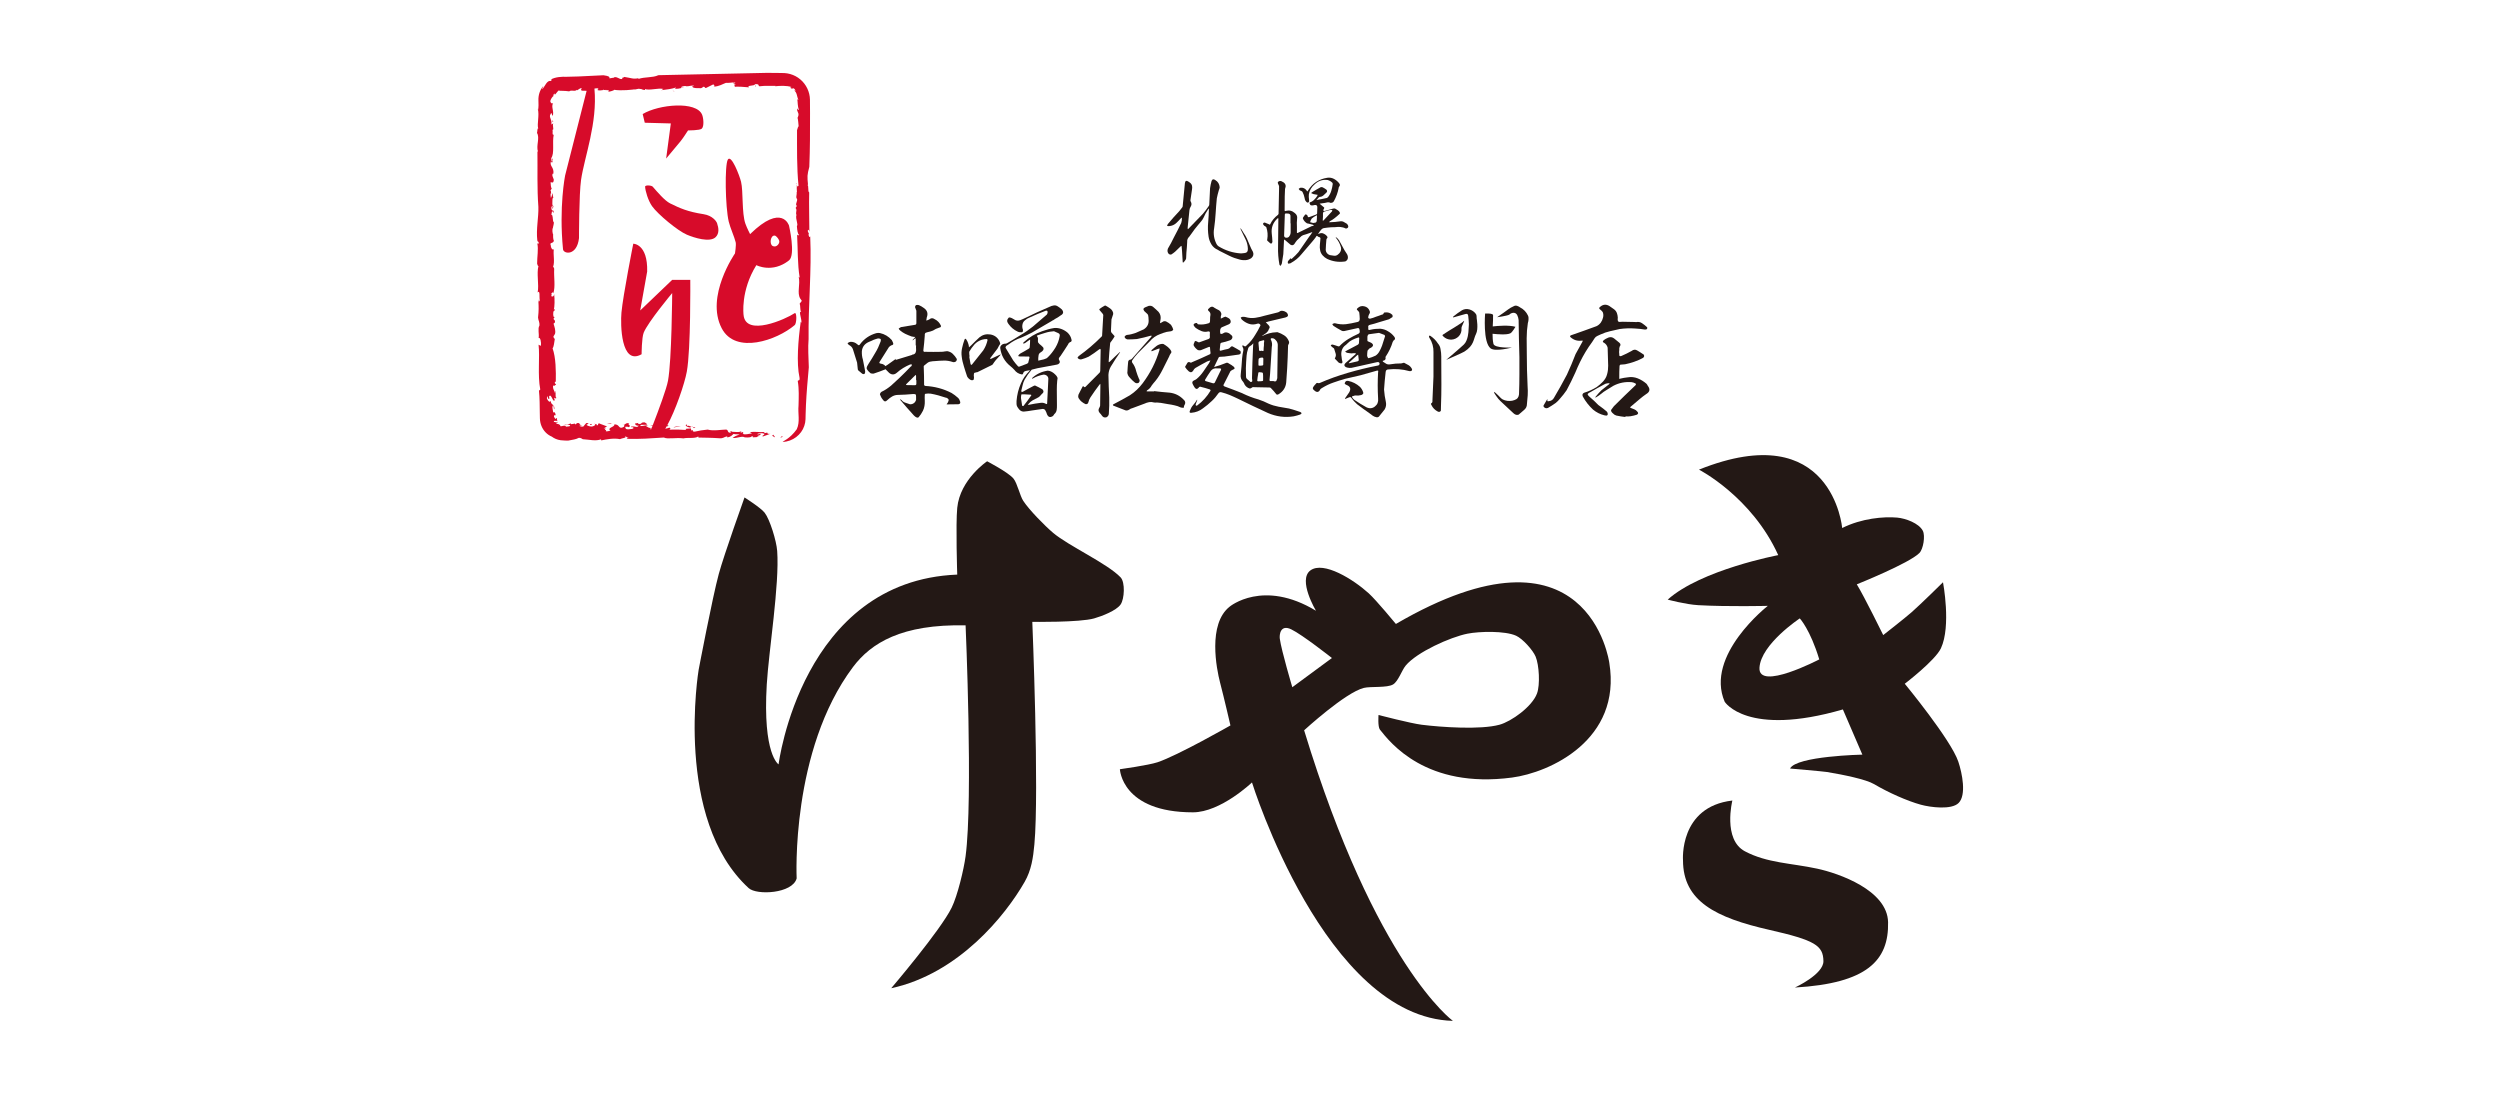 <?xml version="1.0" encoding="utf-8"?>
<!-- Generator: Adobe Illustrator 27.8.1, SVG Export Plug-In . SVG Version: 6.00 Build 0)  -->
<svg version="1.1" id="レイヤー_1" xmlns="http://www.w3.org/2000/svg" xmlns:xlink="http://www.w3.org/1999/xlink" x="0px"
	 y="0px" width="160px" height="70px" viewBox="0 0 160 70" style="enable-background:new 0 0 160 70;" xml:space="preserve">
<style type="text/css">
	.st0{fill:#231815;}
	.st1{fill:#D70B2A;}
</style>
<g>
	<g>
		<path class="st0" d="M57.037,63.247c0,0,3.164-3.711,3.871-5.161c0.374-0.766,0.778-2.447,0.89-3.292
			c0.486-3.661,0-14.771,0-14.771c-4.093-0.089-6.053,1.13-7.208,2.669c-4.004,5.339-3.604,13.525-3.604,13.525
			c-0.267,0.979-2.559,1.092-3.07,0.623c-4.805-4.405-3.203-13.97-3.203-13.97s0.878-4.626,1.29-6.14
			c0.339-1.246,1.646-4.894,1.646-4.894s1.042,0.659,1.29,0.979c0.333,0.429,0.755,1.805,0.801,2.447
			c0.154,2.137-0.54,6.404-0.667,8.542c-0.267,4.494,0.756,5.116,0.756,5.116s1.468-11.746,11.434-12.146c0,0-0.104-3.208,0-4.271
			c0.178-1.824,1.913-2.981,1.913-2.981s1.375,0.717,1.691,1.112c0.242,0.304,0.409,1.099,0.623,1.424
			c0.385,0.585,1.378,1.595,1.913,2.047c0.988,0.834,3.47,1.958,4.316,2.847c0.299,0.314,0.248,1.379,0,1.735
			c-0.273,0.392-1.186,0.745-1.691,0.89c-0.93,0.267-3.96,0.222-3.96,0.222s0.445,10.856,0.133,14.237
			c-0.079,0.86-0.194,1.653-0.623,2.403C64.348,58.591,61.353,62.312,57.037,63.247z"/>
		<path class="st0" d="M102.996,42.425c0,0-1.29-9.699-13.659-2.492c0,0-1.248-1.515-1.735-1.958
			c-0.979-0.89-2.899-2.089-3.737-1.468c-0.823,0.61,0.356,2.581,0.356,2.581c-3.381-2.047-5.517-0.267-5.517-0.267
			c-1.424,1.112-0.842,4.006-0.623,4.849c0.273,1.047,0.667,2.758,0.667,2.758s-3.378,1.93-4.672,2.358
			c-0.58,0.192-2.403,0.445-2.403,0.445s0.112,2.758,4.672,2.758c1.78,0,3.782-1.913,3.782-1.913s4.672,15.038,12.858,15.26
			c0,0-4.938-3.559-9.521-18.597c0,0,2.638-2.423,3.826-2.714c0.432-0.106,1.489,0.009,1.869-0.222
			c0.331-0.202,0.555-0.901,0.801-1.201c0.707-0.862,2.866-1.831,3.96-2.047c0.765-0.151,2.406-0.192,3.114,0.133
			c0.415,0.191,1.07,0.913,1.246,1.335c0.227,0.545,0.293,1.804,0.089,2.358c-0.311,0.845-1.648,1.797-2.403,2.002
			c-1.224,0.333-3.724,0.158-4.983,0c-0.688-0.086-2.758-0.623-2.758-0.623s-0.056,0.75,0.089,0.934
			c0.667,0.845,2.963,3.797,8.453,3.07C99.173,49.447,103.797,47.363,102.996,42.425z M82.708,43.982c0,0-0.689-2.31-0.801-3.103
			c-0.033-0.235,0.024-0.944,0.734-0.601c0.717,0.346,2.603,1.835,2.603,1.835L82.708,43.982z"/>
		<path class="st0" d="M125.331,48.743c-0.472-1.402-3.426-4.983-3.426-4.983s1.946-1.485,2.314-2.269
			c0.667-1.424,0.133-4.227,0.133-4.227s-1.4,1.383-2.002,1.913c-0.439,0.387-1.824,1.468-1.824,1.468s-1.201-2.447-1.691-3.248
			c0,0,3.337-1.335,4.004-2.002c0.255-0.255,0.387-1.104,0.222-1.424c-0.251-0.486-1.101-0.797-1.646-0.845
			c-0.857-0.075-2.269,0.044-3.515,0.667c0,0-0.623-7.163-9.165-3.737c0,0,3.381,1.735,5.072,5.472c0,0-4.938,0.934-7.074,2.847
			c0,0,1.157,0.311,1.958,0.356c1.918,0.107,4.449,0.044,4.449,0.044s-4.049,3.159-2.759,6.14c0,0,1.424,2.269,7.564,0.489
			l1.246,2.892c0,0-4.227,0.089-4.627,0.89c0,0,2.108,0.181,2.358,0.222c1.052,0.173,2.505,0.47,3.025,0.779
			c0.901,0.534,2.116,1.075,2.981,1.313c0.623,0.171,1.969,0.346,2.425-0.111C125.856,50.884,125.586,49.502,125.331,48.743z
			 M112.606,42.736c0.089-1.513,2.581-3.159,2.581-3.159s0.667,0.712,1.246,2.625C116.432,42.202,112.517,44.249,112.606,42.736z"/>
		<path class="st0" d="M110.871,51.234c0,0-0.623,2.491,0.801,3.248c1.424,0.756,2.981,0.756,4.627,1.112
			c1.389,0.3,4.494,1.379,4.538,3.426c0.053,2.446-1.335,3.915-5.962,4.182c0,0,1.838-0.845,1.824-1.691
			c-0.017-1.001-0.534-1.335-3.47-2.002c-3.403-0.774-5.517-1.824-5.517-4.449C107.712,55.06,107.445,51.634,110.871,51.234z"/>
	</g>
	<g>
		<g>
			<path class="st1" d="M41.287,11.949c-0.005-0.122,0.409-0.092,0.489,0c0.289,0.334,0.767,0.897,1.112,1.068
				c0.629,0.31,1.12,0.533,2.136,0.69c0.578,0.089,0.826,0.458,0.868,0.578c0.108,0.316,0.148,0.655-0.089,0.89
				c-0.366,0.362-1.373,0.046-1.846-0.156c-0.588-0.251-1.855-1.302-2.225-1.824C41.478,12.835,41.298,12.215,41.287,11.949z"/>
			<path class="st1" d="M41.132,7.299l0.133,0.556L42.933,7.9l-0.3,2.247c0,0,0.691-0.83,0.922-1.106
				c0.145-0.174,0.48-0.696,0.48-0.696s0.753,0.007,0.879-0.111c0.162-0.153,0.106-0.683,0.022-0.89
				C44.575,6.451,42.166,6.676,41.132,7.299z"/>
			<path class="st1" d="M47.588,20.157c0,0-0.206-1.54,0.818-3.187c0,0,1.023,0.539,2.091-0.306c0.436-0.345,0-2.225,0-2.225
				s-0.445-1.457-2.491,0.545c0,0-0.2-0.384-0.3-0.667c-0.241-0.682-0.131-2.074-0.278-2.681c-0.098-0.402-0.624-1.773-0.845-1.424
				c-0.211,0.334-0.165,3.04,0.056,3.971c0.093,0.392,0.363,0.979,0.445,1.324c0.041,0.173-0.045,0.712-0.045,0.712
				s-1.911,2.749-0.851,4.788c0.884,1.702,3.537,0.767,4.672-0.2c0.136-0.116,0.143-0.862-0.006-0.762
				C50.291,20.424,47.722,21.575,47.588,20.157z M49.362,15.241c0.061-0.147,0.191-0.207,0.289-0.133
				c0.098,0.073,0.198,0.214,0.222,0.311c0.024,0.098-0.046,0.238-0.156,0.311c-0.11,0.073-0.26,0.053-0.334-0.045
				C49.311,15.588,49.301,15.388,49.362,15.241z"/>
			<g>
				<path class="st1" d="M49.921,27.978c0.09,0.033,0.143,0.001,0.18-0.04C49.772,27.888,50.197,27.954,49.921,27.978z"/>
				<path class="st1" d="M44.186,27.385c0.002,0.006,0.006,0.013,0.009,0.019C44.198,27.399,44.191,27.392,44.186,27.385z"/>
				<path class="st1" d="M34.442,19.263c0.004,0.007,0.011,0.004,0.016,0.009c-0.002-0.044-0.004-0.079-0.007-0.128L34.442,19.263z"
					/>
				<path class="st1" d="M43.683,5.615c0.022-0.009,0.058-0.012,0.074-0.023C43.656,5.568,43.683,5.595,43.683,5.615z"/>
				<path class="st1" d="M44.357,27.266c-0.065,0.009-0.091,0.022-0.118,0.036C44.274,27.307,44.312,27.302,44.357,27.266z"/>
				<path class="st1" d="M43.683,5.615C43.67,5.62,43.655,5.624,43.64,5.628c0.003,0.001,0,0.003,0.004,0.004
					C43.678,5.634,43.683,5.625,43.683,5.615z"/>
				<path class="st1" d="M42.353,5.769c-0.012,0.002-0.024,0.003-0.036,0.005C42.316,5.794,42.332,5.785,42.353,5.769z"/>
				<path class="st1" d="M44.238,27.302c-0.088-0.011-0.162-0.092-0.271-0.038c-0.05-0.03,0.074-0.083-0.047-0.092
					c-0.106,0.063,0.06,0.163,0.252,0.195c0.01,0.007,0.009,0.012,0.013,0.018C44.174,27.352,44.192,27.325,44.238,27.302z"/>
				<path class="st1" d="M51.75,21.698c-0.028-2.173,0.203-4.355,0.104-6.574c-0.037,0.117-0.094-0.007-0.111-0.12l0.032-0.028
					L51.7,14.803c-0.008-0.166,0.087-0.096,0.099,0.044c-0.001-0.883-0.032-1.674-0.011-2.532c-0.11-0.057-0.006-0.448-0.121-0.478
					c0.021-0.04,0.026-0.002,0.049,0.022c-0.057-0.597-0.061-0.638,0.08-1.182c0.046-1.161,0.05-2.301,0.046-3.436l-0.005-0.863
					c-0.006-0.493-0.24-0.981-0.617-1.296c-0.187-0.16-0.411-0.277-0.649-0.344c-0.234-0.072-0.526-0.068-0.622-0.067l-0.855-0.008
					c-2.306,0.049-4.592,0.098-6.959,0.149c-0.363,0.175-0.861,0.094-1.291,0.245l0.028-0.054c-0.367,0.077-0.46-0.015-0.925-0.081
					c-0.005,0.062-0.178,0.017-0.112,0.119c-0.161,0.087-0.291-0.145-0.523-0.098c-0.008-0.034,0.005,0.061-0.044,0.029
					c-0.6,0.123,0.114-0.056-0.646-0.156c-0.526,0.026-1.07,0.052-1.6,0.078c-0.269,0.007-0.532,0.014-0.793,0.021
					c-0.199-0.011-0.697-0.007-1.014,0.195c0.082-0.053,0.154-0.001,0.028,0.075c-0.23-0.065-0.373,0.342-0.531,0.529
					c-0.02-0.033,0.034-0.151,0.068-0.215c-0.243,0.259-0.333,0.621-0.321,0.922c0.008,0.211,0.015,0.418-0.023,0.639
					c-0.015-0.047-0.022-0.069-0.019-0.11c0.118,0.437-0.063,0.981,0.03,1.283C34.382,8.167,34.4,8.42,34.367,8.51
					c0.198,0.303-0.068,0.814,0.063,1.193L34.396,9.69c0.015,1.133-0.03,2.367,0.06,3.55c0.023,0.665-0.155,1.415-0.068,2.147
					c0.026,0.134,0.07,0.028,0.087,0.136c-0.005,0.184-0.061-0.003-0.085,0.069c0.079,0.361-0.016,0.835-0.014,1.287
					c0.032,0.053,0.04,0.18,0.087,0.137c-0.134,0.501,0.046,1.187-0.053,1.701c0.171-0.179,0.093,0.303,0.133,0.482
					c-0.008,0.104-0.053,0.105-0.086,0.071c0.021,0.385,0.027,0.596-0.022,1.055c0.019,0.212,0.112,0.269,0.086,0.525
					c-0.118,0.159-0.004,0.532-0.048,0.782c0.102-0.063,0.184,0.256,0.139,0.505l-0.144-0.077c0.092,0.795-0.071,1.941,0.109,2.872
					l-0.084,0.069c0.049,0.48,0.047,0.956,0.054,1.428l0.007,0.353c0.004,0.165,0.038,0.335,0.102,0.488
					c0.126,0.309,0.372,0.557,0.662,0.675c0.132,0.104,0.342,0.204,0.567,0.23c0.22,0.023,0.339,0.023,0.475,0.025
					c0.336-0.072,0.456-0.064,0.686-0.179c0.126-0.008,0.203,0.059,0.251,0.089c0.423,0.022,0.828,0.139,1.168,0.005l0.013,0.071
					c0.336-0.073,0.822-0.161,1.201-0.08c0.106-0.064,0.485-0.088,0.313-0.171c0.15-0.015,0.096,0.121,0.249,0.045l-0.143,0.104
					c0.851,0.026,1.569-0.028,2.39-0.082c0.239,0.123,0.784-0.014,1.25,0.055c0.273-0.068,0.747,0.028,0.951-0.124l0.014,0.071
					c0.365,0.009,0.858,0.009,1.336,0.044c0.279,0.02,0.279-0.086,0.499-0.122l0.013,0.072c0.242-0.044,0.306-0.155,0.396-0.227
					c0.186,0.049,0.207-0.002,0.393,0.046c-0.18,0.039-0.333,0.117-0.453,0.214c0.296,0.03,0.593-0.151,0.775-0.041
					c0.255,0.027,0.452-0.003,0.469-0.098c-0.053,0.031,0.163,0.056,0.023,0.098c0.206-0.003,0.332-0.011,0.455-0.064
					c-0.014,0.034-0.103,0.001-0.166,0.006c0.09-0.072,0.273-0.068,0.233-0.177c-0.093,0.028-0.099,0.045-0.22,0.037
					c0.051-0.075,0.366-0.096,0.443-0.029c0.092,0.077-0.214,0.125-0.068,0.171l0.526-0.191c-0.107,0.063-0.292,0.014-0.243-0.061
					l-0.202,0.047l0.01-0.078c-0.34,0.028-0.575-0.051-0.927,0.012l0.132,0.08c-0.205,0.004-0.413,0.112-0.602,0.019
					c0.093-0.029,0.026-0.069,0.024-0.113c-0.047,0.014-0.1,0.045-0.157,0.033l0.095-0.135c-0.091,0.179-0.559,0.065-0.652,0.094
					l0.029-0.025c-0.306-0.057,0.054,0.075-0.153,0.077c-0.176-0.021-0.066-0.146-0.229-0.202c-0.31,0.004-0.843,0.107-1.19,0.002
					c-0.277,0.024-0.582,0.072-0.831,0.133c-0.247,0,0.014-0.14-0.236-0.078c0.028-0.048-0.008-0.098-0.03-0.144
					c-0.026,0.055-0.465-0.007-0.265,0.114c-0.36-0.026-0.765-0.038-1.144-0.012c0.126-0.008,0.16-0.094,0.053-0.137
					c-0.067,0.032-0.165,0.052-0.263,0.072c0.031-0.048,0.062-0.107,0.093-0.162c0.01,0.004,0.03,0.005,0.038,0.01
					c0.129-0.063,0.074-0.065-0.004-0.069c0.525-0.948,1.111-2.657,1.253-3.436c0.261-1.433,0.222-5.873,0.222-5.873h-1.157
					l-2.047,1.958l0.445-2.492c0.044-1.78-0.89-1.78-0.89-1.78s-0.654,3.292-0.756,4.405c-0.068,0.738-0.044,3.426,1.29,2.669
					c0,0,0.004-1.058,0.133-1.379c0.275-0.683,1.824-2.536,1.824-2.536s-0.026,4.282-0.267,5.606
					c-0.096,0.527-0.608,1.898-0.932,2.737c-0.001,0.001,0,0.002-0.001,0.002c-0.017,0.043-0.033,0.086-0.048,0.125
					c-0.031-0.01-0.088-0.004-0.131-0.004c0.032,0.016,0.068,0.03,0.119,0.034c-0.017,0.043-0.034,0.089-0.05,0.128
					c-0.224,0.04-0.303-0.112-0.371-0.116c0.057-0.012,0.1-0.021,0.156-0.033c-0.209-0.042-0.283,0.041-0.504,0.034
					c-0.061-0.164,0.354-0.019,0.436-0.119l-0.16-0.117c-0.341-0.016-0.093,0.134-0.445,0.092l0.043-0.059l-0.22,0.037
					c-0.003,0.061,0.044,0.153,0.233,0.141c-0.124,0.158-0.174,0.022-0.473,0.053c-0.096,0.09,0.127-0.009,0.133,0.081
					c0.03,0.081-0.176,0.084-0.326,0.099c-0.246,0-0.126-0.097-0.225-0.156c0.047-0.015,0.236-0.027,0.216,0.024
					c0.303-0.093-0.132-0.186,0.078-0.25c-0.283-0.064-0.206,0.109-0.447,0.092c0.243-0.045,0.053,0.074,0.119,0.114
					c-0.403,0.244-0.258-0.177-0.644-0.135c0.082,0.156-0.516,0.218-0.234,0.389c-0.093,0.028-0.21,0.064-0.306,0.047
					c0.103-0.106-0.172-0.082,0.01-0.184l-0.141-0.001l0.212-0.126c-0.156-0.073-0.415-0.145-0.498-0.195
					c-0.203,0.047,0.063,0.102-0.172,0.128c0.083-0.055-0.063-0.101-0.167-0.1c0.209,0.041,0.003,0.15-0.129,0.176
					c-0.207,0.002-0.373-0.098-0.342-0.123l0.2-0.091c-0.153,0.077-0.067-0.041-0.222-0.008c-0.044,0.059-0.14,0.149-0.192,0.224
					c-0.132,0.026-0.226-0.051-0.272-0.038l0.209-0.064c-0.276,0.024-0.059-0.162-0.342-0.121l-0.073,0.083
					c-0.056-0.013-0.083-0.05-0.03-0.081c-0.043,0.059-0.204,0.047-0.274,0.068l-0.019-0.054c-0.117,0.036-0.266,0.157-0.409,0.05
					c0.113,0.131,0.143,0.001,0.345,0.06c0.126,0.097-0.2,0.091-0.246,0.105c0.003-0.143-0.316-0.006-0.339-0.027
					c-0.029-0.059-0.049-0.091-0.056-0.127l-0.063,0.073c0.072-0.163-0.139-0.035-0.157-0.152c0.067-0.001,0.115-0.06,0.114-0.103
					c-0.073,0.136-0.197-0.002-0.271,0.042c-0.007-0.163,0.171-0.026,0.243-0.108c-0.119-0.031,0.043-0.083-0.09-0.158
					c-0.037,0.147-0.087-0.006-0.145-0.076c0.01-0.263,0.059,0.043,0.107-0.142c-0.019-0.11-0.122-0.254-0.161-0.084
					c0.029-0.153-0.1-0.326-0.017-0.498c0.085-0.07,0.039,0.322,0.099,0.222c0.008-0.365-0.207-0.183-0.236-0.522
					c-0.045,0.145-0.194,0.006-0.244-0.157c0.037-0.376,0.05,0.163,0.158,0.02l-0.016-0.15c0.147-0.208,0.242,0.443,0.361,0.244
					l-0.05-0.163c0.041,0.036,0.117,0.088,0.157,0.021c-0.103-0.041-0.025-0.38-0.05-0.409c-0.086-0.033,0.025,0.132-0.043,0.106
					c-0.023-0.173-0.167-0.25-0.113-0.516c0.06,0.146,0.118-0.056,0.167,0.004c0.036-0.13-0.103-0.04-0.054-0.226l0.052,0.02
					c0.015-0.692,0.007-1.556-0.205-2.152c0.087-0.11,0.094-0.333,0.155-0.678c-0.029,0.152-0.09,0.007-0.101-0.08l0.101-0.166
					c0.058-0.203-0.037-0.466-0.093-0.652c0.02-0.033,0.047-0.043,0.073-0.052c0.066-0.179-0.056-0.186-0.078-0.256l0.071-0.117
					l-0.069-0.026c-0.04-0.18-0.023-0.419,0.09-0.395c-0.021-0.071-0.043-0.14-0.076-0.05c0.066-0.18,0.066-0.671,0.028-0.995
					c-0.029,0.153-0.063,0.14-0.134,0.153c-0.12-0.047,0.023-0.073-0.048-0.203c0.045-0.003,0.09-0.15,0.123,0.007
					c0.154-0.432,0.03-1.034,0.061-1.576c-0.019-0.109-0.038-0.076-0.07-0.129c0.122-0.342-0.006-0.761,0.047-1.131
					c-0.05,0.083-0.191-0.034-0.194-0.239c-0.099-0.224,0.138-0.089,0.197-0.292c-0.046-0.1-0.058-0.29-0.052-0.37l0.017,0.007
					c-0.053-0.123-0.083-0.318-0.037-0.465l0.007,0.023c0.009-0.12,0.071-0.259,0.063-0.385c-0.093-0.056-0.036-0.363-0.118-0.437
					c0.011-0.016,0.017,0.008,0.037-0.026l-0.078-0.011l0.045-0.249c0.031,0.054,0.065,0.067,0.087,0.137
					c0.054-0.266-0.073-0.09-0.115-0.23c-0.057-0.186,0.021-0.176,0.054-0.265c0.039,0.077-0.018,0.136-0.004,0.183
					c0.063,0.106,0.025-0.113,0.07-0.116c0.003-0.04-0.093-0.057-0.074-0.193c0.009-0.119-0.016-0.395,0.07-0.362
					c-0.045-0.101-0.036-0.22-0.075-0.296c-0.016,0.096-0.038,0.273-0.092,0.293c-0.011-0.087-0.034-0.26,0.003-0.287l0.022,0.07
					c-0.022-0.07,0.005-0.325-0.075-0.193l0.11-0.181c-0.066-0.068-0.061-0.25-0.076-0.4c0.088-0.007,0.185,0.114,0.206-0.166
					l-0.089-0.24c-0.008-0.126,0.012-0.159,0.063-0.14c0.049-0.432-0.241-0.443-0.164-0.782c0.104,0.144,0.113,0.024,0.142-0.128
					c-0.017-0.007-0.052-0.02-0.055-0.083c-0.048,0.043,0.072,0.09,0.002,0.207c-0.064,0.036-0.043-0.14-0.064-0.21
					c0.224-0.302,0.055-1.004,0.16-1.495c-0.125,0.033-0.036-0.219-0.083-0.319c0.131,0.031-0.023-0.276,0.057-0.409l-0.128,0.073
					c0.074-0.299-0.194-0.487-0.04-0.673c0.039-0.168,0.093,0.057,0.115,0.127c0.14-0.232-0.114-0.619,0.041-0.804
					c-0.052-0.02-0.136,0.049-0.183-0.153c0.042-0.167,0.179-0.327,0.195-0.3c0.011-0.083-0.008-0.134,0.088-0.18
					c0.018,0.027,0,0.063-0.005,0.092c0.105-0.089,0.148-0.196,0.26-0.291c0.055,0.029,0.134,0.021,0.225,0.025
					c0.143,0.006,0.317,0.008,0.448,0.034c0.15-0.121,0.432,0.048,0.452-0.108c-0.006,0.017,0.027,0.037,0.043,0.047
					c0.1-0.045,0.18-0.146,0.307-0.153l-0.041,0.102c-0.026,0.113,0.254,0.054,0.354,0.079l-1.377,5.423c0,0-0.4,2.002-0.133,4.716
					c0.03,0.31,0.89,0.445,1.023-0.712c0,0-0.001-2.813,0.133-3.737c0.213-1.462,1.059-3.624,0.855-5.833
					c0.018-0.008,0.05-0.015,0.162-0.021c0.166-0.006,0.056,0.119-0.001,0.106c0.148,0.057,0.298,0.024,0.451,0.001
					c0.042,0.009,0.104,0.009,0.166,0.01c0.006,0,0.01,0.002,0.018,0.001c0.051,0.002,0.099,0.005,0.13,0.021l-0.04,0.081
					c0.102,0.004,0.385-0.088,0.376-0.123c0.446,0.076,1.218-0.004,1.411-0.048c-0.121,0.006-0.156,0.069-0.085,0.031
					c0.138-0.016,0.294-0.085,0.308-0.032c0.134-0.033,0.125,0.056,0.332,0.064c0.004,0.017,0.031-0.081-0.028-0.07
					c0.357,0.124,0.813-0.081,1.242,0.004c-0.032-0.021-0.097,0.043-0.138,0.074c0.321-0.04,0.627-0.073,0.915-0.171
					c-0.031,0.036-0.021,0.071-0.097,0.091c0.171-0.001,0.342-0.022,0.469-0.061c-0.139-0.07,0.133-0.141,0.277-0.122l0.004,0.017
					c0.223-0.002,0.233-0.046,0.456-0.047c0.134,0.046-0.116,0.022-0.063,0.073c0.053,0.129,0.509,0.081,0.554,0.096
					c0.053-0.028,0.129-0.049,0.12-0.084c0.174-0.034,0.08,0.075,0.201,0.069l0.506-0.251c-0.116,0.023,0.151,0.116-0.019,0.167
					c0.363-0.017,0.568-0.166,0.792-0.246c0.108,0.021,0.46-0.031,0.581-0.036c0.058,0.067-0.103-0.004-0.13,0.049l0.182,0.079
					c-0.241,0.011,0.031,0.121-0.1,0.171c0.193-0.044,0.653,0.005,0.943,0.026c-0.2-0.148,0.389-0.071,0.376-0.202
					c0.34-0.024,0.169,0.106,0.298,0.135c0.353-0.052,0.688-0.015,1.01-0.03c0,0,0.005,0.018-0.013,0.027
					c0.313-0.034,0.744-0.049,1.039,0.047c-0.026,0.015-0.019,0.049-0.09,0.03c0.206,0.211,0.17-0.122,0.365,0.211
					c-0.036-0.01-0.067-0.021-0.103-0.026c0.196,0.143,0.173,0.377,0.273,0.615c-0.035,0.009-0.049-0.047-0.07-0.079
					c0.037,0.225,0.017,0.502,0.107,0.7c-0.042,0.031-0.078,0-0.108-0.094c-0.05,0.235,0.116,0.255,0.074,0.469
					c-0.006,0.062-0.061,0.178-0.063,0.138c0.058,0.107,0.056,0.433,0.078,0.55c-0.043,0.03-0.056,0.115-0.102,0.249
					c0.002,1.178-0.021,2.385,0.095,3.555c-0.131,0.196-0.082-0.274-0.172-0.149c0.113-0.009,0.032,0.198,0.07,0.554l-0.017,0.014
					c0.024,0.152-0.048,0.237-0.013,0.401l0.03-0.006c0.073,0.174-0.146,0.385-0.002,0.478l-0.081,0.133
					c0.129,0.171-0.041,0.272,0.067,0.482l-0.023-0.024c-0.057,0.284,0.14,0.591,0.037,0.7c0.019,0.242,0.045,0.522,0.145,0.566
					c-0.038,0.053-0.099,0.02-0.132-0.016c0.05,0.905,0.025,1.917,0.162,2.726c-0.021,0.04-0.039-0.01-0.06-0.034
					c0.117,0.504-0.125,1.032,0.101,1.401l0.095,0.133c-0.036,0.119-0.102,0.109-0.135,0.201c0.062,0.099,0.017,0.46,0.1,0.518
					c-0.038,0.054-0.049-0.022-0.077-0.02c-0.019,0.232,0.118,0.5,0.088,0.719l-0.041-0.07c-0.161,1.15-0.285,2.638-0.077,3.582
					c0.036,0.258-0.123,0.114-0.112,0.228c0.086,0.487,0.061,1.024,0.048,1.549c-0.051,0.525,0.111,1.033-0.112,1.52
					c-0.457,0.638-0.928,0.776-0.898,0.812c0.64-0.023,1.191-0.462,1.377-1.022c0.047-0.14,0.077-0.286,0.08-0.431l0.007-0.314
					l0.021-0.596c0.037-0.793,0.106-1.583,0.183-2.414C51.746,22.949,51.701,22.214,51.75,21.698z M41.706,27.402
					c-0.011,0.029-0.018,0.047-0.029,0.073c-0.028-0.005-0.047-0.012-0.084-0.013C41.613,27.425,41.656,27.409,41.706,27.402z
					 M38.615,5.727c0.004,0.015,0.022,0.023,0.045,0.029C38.59,5.758,38.558,5.752,38.615,5.727z M38.69,5.753
					c0.041-0.006,0.081-0.015,0.123-0.015c-0.002,0.004,0.004,0.002,0.002,0.005C38.768,5.747,38.727,5.751,38.69,5.753z
					 M39.087,5.711c-0.017,0.002-0.032,0.004-0.05,0.006C39.056,5.712,39.07,5.713,39.087,5.711z"/>
				<path class="st1" d="M49.588,27.989c0.02-0.052-0.079-0.112-0.098-0.167C49.336,27.9,49.529,27.931,49.588,27.989z"/>
				<path class="st1" d="M44.429,27.395c0.029-0.024,0.02-0.051,0.084-0.056c-0.051-0.03-0.11,0.019-0.174,0.023
					C44.355,27.372,44.422,27.412,44.429,27.395z"/>
				<path class="st1" d="M43.11,27.361l0.469-0.098C43.412,27.268,43.13,27.309,43.11,27.361z"/>
				<path class="st1" d="M41.643,27.222c-0.014-0.007-0.04-0.008-0.053-0.015C41.592,27.22,41.615,27.223,41.643,27.222z"/>
				<path class="st1" d="M38.862,27.106c0.06,0.057,0.199,0.014,0.263,0.01C39.174,27.041,38.929,27.146,38.862,27.106z"/>
				<path class="st1" d="M37.781,27.196c0.047-0.014,0.063-0.005,0.103-0.002l-0.037-0.064
					C37.786,27.134,37.708,27.172,37.781,27.196z"/>
				<polygon class="st1" points="35.404,7.81 35.379,7.676 35.353,7.79 				"/>
				<path class="st1" d="M43.045,5.792c0.046-0.011,0.055,0.001,0.069,0.009C43.106,5.794,43.09,5.789,43.045,5.792z"/>
				<path class="st1" d="M43.16,5.847c-0.015-0.005-0.019-0.031-0.046-0.047C43.132,5.817,43.073,5.851,43.16,5.847z"/>
				<polygon class="st1" points="48.379,5.535 48.352,5.431 48.338,5.536 				"/>
			</g>
		</g>
	</g>
	<g>
		<g>
			<path class="st0" d="M55.911,21.749c-0.085,0.05-0.186,0.082-0.279,0.123c-0.279,0.115-0.44,0.311-0.473,0.598
				c-0.008,0.18,0.008,0.369,0.067,0.549c0.051,0.246,0.101,0.491,0.144,0.737c0.008,0.066-0.008,0.123-0.043,0.18
				c-0.05,0.017-0.101,0.008-0.143-0.017c-0.085-0.074-0.169-0.147-0.254-0.213c-0.025-0.033-0.034-0.065-0.034-0.098
				c-0.008-0.131-0.025-0.27-0.042-0.401c-0.085-0.287-0.177-0.574-0.27-0.861c-0.043-0.114-0.118-0.196-0.237-0.261
				c-0.043-0.025-0.085-0.066-0.102-0.123c0.051-0.041,0.102-0.065,0.161-0.082c0.186-0.017,0.338,0.041,0.473,0.164
				c0.067,0.074,0.118,0.065,0.16-0.008c0.262-0.352,0.608-0.59,1.039-0.713c0.085-0.017,0.161-0.025,0.237-0.008
				c0.304,0.066,0.558,0.222,0.761,0.451c0.025,0.05,0.05,0.09,0.067,0.14c0.059,0.114,0.025,0.18-0.101,0.196
				c-0.059,0.033-0.11,0.066-0.152,0.115c-0.195,0.311-0.389,0.623-0.583,0.925c-0.051,0.074-0.034,0.115,0.059,0.131
				c0.169,0.017,0.296,0.107,0.371,0.262c0,0.041-0.008,0.065-0.042,0.09c-0.27,0.107-0.524,0.205-0.786,0.287
				c-0.067,0.008-0.127,0-0.195-0.025c-0.101-0.082-0.186-0.172-0.245-0.287c-0.008-0.057,0-0.115,0.034-0.172
				c0.025-0.049,0.059-0.098,0.085-0.147c0.144-0.222,0.288-0.451,0.422-0.688c0.144-0.23,0.254-0.475,0.347-0.729
				c0.008-0.033,0.017-0.065,0.017-0.115c0-0.041-0.017-0.065-0.059-0.074c-0.042-0.008-0.084-0.017-0.118-0.017
				C56.097,21.683,56.004,21.716,55.911,21.749z M58.604,21.706c0-0.025-0.008-0.041-0.008-0.057
				c-0.017,0.008-0.034,0.024-0.059,0.032c-0.034,0.033-0.067,0.057-0.101,0.09c-0.009,0-0.017,0-0.034,0.008
				c0.008-0.017,0.008-0.025,0.008-0.025c0.059-0.065,0.118-0.122,0.169-0.188c-0.076,0-0.152-0.016-0.236-0.032
				c-0.136-0.05-0.279-0.107-0.414-0.172c-0.11-0.058-0.219-0.123-0.313-0.205c-0.05-0.041-0.084-0.082-0.101-0.131
				c0.051-0.033,0.101-0.066,0.144-0.09c0.304-0.05,0.608-0.098,0.904-0.148c0.059-0.008,0.085-0.049,0.085-0.114
				c0-0.262,0-0.524,0-0.786c-0.025-0.082-0.051-0.156-0.085-0.23c0-0.049,0.017-0.09,0.059-0.131c0.059-0.017,0.118-0.017,0.186,0
				c0.11,0.049,0.219,0.107,0.312,0.18c0.228,0.155,0.288,0.36,0.194,0.606l-0.033,0.204c0.067-0.016,0.127-0.041,0.194-0.074
				c0.102-0.09,0.212-0.106,0.33-0.024c0.202,0.098,0.337,0.246,0.422,0.442c-0.008,0.024-0.018,0.049-0.026,0.074
				c-0.1,0.041-0.202,0.082-0.304,0.114c-0.059,0.033-0.127,0.074-0.186,0.107c-0.11,0.05-0.22,0.074-0.329,0.098
				c-0.034,0.008-0.077,0.025-0.11,0.033c-0.043,0.008-0.067,0.032-0.076,0.074c-0.01,0.032-0.018,0.074-0.01,0.107
				c-0.025,0.319-0.05,0.638-0.092,0.958c0,0.074,0.042,0.106,0.127,0.09c0.338,0.008,0.684,0.008,1.022,0
				c0.076,0,0.151-0.008,0.228-0.025c0.051-0.008,0.1-0.017,0.151-0.017c0.144,0.025,0.263,0.082,0.355,0.172
				c0.102,0.098,0.186,0.205,0.253,0.319c0.018,0.058,0,0.098-0.033,0.148c-0.034,0.041-0.085,0.065-0.135,0.065
				c-0.043,0.008-0.077,0-0.11-0.017c-0.177-0.057-0.363-0.09-0.559-0.082c-0.186,0-0.38,0.017-0.574,0.033
				c-0.076,0-0.153,0.008-0.228,0.024c-0.092,0.008-0.177,0.041-0.245,0.098c-0.067,0.058-0.135,0.107-0.203,0.164
				c-0.017,0.017-0.025,0.033-0.025,0.058c0.017,0.393,0.025,0.786,0.025,1.187c0.017,0.033,0.042,0.05,0.085,0.058
				c0.592,0.032,1.149,0.18,1.673,0.45c0.143,0.09,0.279,0.188,0.414,0.312c0.067,0.065,0.11,0.147,0.135,0.246
				c0.017,0.065,0.008,0.107-0.043,0.139c-0.041,0.025-0.092,0.033-0.151,0.025c-0.212,0-0.422,0-0.634,0.008h-0.041
				c0.008-0.008,0.017-0.017,0.017-0.033l0.051-0.065c0.025-0.041,0.041-0.09,0.059-0.139c0.017-0.05,0-0.098-0.043-0.131
				c-0.043-0.041-0.094-0.065-0.143-0.065c-0.314-0.107-0.634-0.197-0.955-0.254c-0.11-0.017-0.22-0.008-0.338,0.008
				c-0.025,0.008-0.043,0.025-0.043,0.057c-0.008,0.14-0.008,0.27,0,0.393c0.01,0.229-0.025,0.442-0.118,0.638
				c-0.076,0.156-0.169,0.287-0.279,0.418c-0.034,0.024-0.068,0.024-0.11,0.016c-0.076-0.032-0.136-0.074-0.195-0.139
				c-0.287-0.319-0.583-0.647-0.861-0.983c-0.017-0.017-0.025-0.032-0.025-0.049c0.017,0,0.025,0.008,0.042,0.017
				c0.017,0.016,0.043,0.024,0.059,0.032c0.059,0.082,0.144,0.14,0.245,0.172c0.093,0.033,0.195,0.066,0.288,0.098
				c0.093,0.008,0.177-0.017,0.245-0.065c0.076-0.05,0.118-0.115,0.152-0.205c0-0.065,0-0.139,0-0.213c0-0.033,0-0.066-0.008-0.107
				c-0.008-0.033-0.034-0.057-0.067-0.057c-0.043,0-0.076-0.008-0.11-0.008c-0.321,0.032-0.651,0.049-0.971,0.057
				c-0.136,0-0.254,0.033-0.372,0.098c-0.109,0.065-0.211,0.139-0.304,0.229c-0.109,0.123-0.211,0.115-0.296-0.024
				c-0.085-0.098-0.143-0.213-0.186-0.336c0.008-0.065,0.043-0.122,0.101-0.164c0.228-0.107,0.431-0.246,0.617-0.401
				c0.186-0.164,0.363-0.336,0.541-0.499c0.237-0.23,0.473-0.459,0.701-0.704c0.017-0.017,0.025-0.025,0.043-0.025
				c0.025-0.041,0.042-0.074,0.05-0.115c-0.034-0.008-0.076-0.017-0.118-0.008c-0.313,0.131-0.6,0.303-0.854,0.532
				c-0.16,0.14-0.33,0.14-0.49,0.008c-0.067-0.065-0.136-0.139-0.211-0.213c-0.085-0.131-0.059-0.23,0.093-0.295
				c0.16-0.107,0.321-0.222,0.482-0.344c0.008-0.025,0.034-0.041,0.059-0.05c0,0.017-0.008,0.033-0.017,0.058
				c0.009,0.008,0.017,0.017,0.034,0.008c0.347-0.107,0.684-0.213,1.022-0.312c0.009-0.017,0.017-0.024,0.034-0.024
				c0.093-0.008,0.16-0.05,0.194-0.123c0.034-0.074,0.042-0.147,0.034-0.229c-0.008-0.074-0.008-0.156,0-0.23h-0.025V21.706z
				 M58.629,24.327c0-0.082,0-0.164,0-0.246c-0.008-0.025-0.008-0.058-0.008-0.09c-0.034,0.017-0.051,0.032-0.067,0.049
				l-0.566,0.557v0.032l0.05,0.017c0.186,0,0.364,0,0.541,0.008c0.034-0.008,0.051-0.032,0.068-0.065v-0.262H58.629z"/>
			<path class="st0" d="M63.93,22.14l-0.092,0.172l-0.449,0.59l-0.033,0.065c0.033,0,0.059,0,0.084-0.008
				c0.177-0.083,0.355-0.164,0.524-0.246c0.025-0.016,0.059-0.024,0.084-0.032c-0.017,0.024-0.033,0.041-0.041,0.065
				c-0.094,0.098-0.187,0.197-0.271,0.295c-0.076,0.09-0.135,0.18-0.202,0.278L63.5,23.352c-0.312,0.155-0.633,0.311-0.947,0.467
				c-0.033,0-0.076,0.008-0.118,0.024c-0.041,0-0.084,0.017-0.1,0.058c-0.018,0.082-0.018,0.164,0,0.254
				c-0.008,0.025-0.008,0.049-0.008,0.082c0,0.025-0.01,0.057-0.026,0.074c-0.059,0.033-0.118,0.033-0.186,0
				c-0.092-0.049-0.169-0.123-0.22-0.221c-0.067-0.213-0.143-0.418-0.202-0.631c-0.067-0.213-0.118-0.418-0.143-0.639
				c-0.026-0.18-0.018-0.369,0.025-0.549c0.034-0.18,0.094-0.36,0.153-0.532c0.033-0.074,0.067-0.082,0.118-0.008
				c0.059,0.09,0.109,0.196,0.135,0.303c0.017,0.065,0.033,0.131,0.033,0.197c0.051-0.041,0.094-0.082,0.136-0.123
				c0.168-0.172,0.345-0.344,0.532-0.516c0.202-0.164,0.431-0.229,0.692-0.188c0.253,0.041,0.447,0.172,0.575,0.402
				c0.033,0.065,0.059,0.131,0.067,0.204C63.981,22.05,63.956,22.091,63.93,22.14z M62.03,22.82
				c0.025,0.155,0.051,0.312,0.084,0.467c0.017,0.024,0.026,0.049,0.034,0.074c0.025-0.008,0.051-0.025,0.067-0.041l0.71-0.892
				c0.135-0.205,0.227-0.426,0.278-0.664c0-0.025-0.017-0.049-0.033-0.065c-0.11,0-0.212,0.008-0.322,0.041
				c-0.186,0.058-0.355,0.164-0.482,0.303c-0.127,0.147-0.237,0.295-0.329,0.459c-0.008,0.017-0.008,0.032-0.008,0.049
				c0,0.09,0.008,0.18,0.025,0.27H62.03z M65.342,24.532c0.127-0.303,0.312-0.565,0.549-0.795c0-0.017,0.008-0.033,0.025-0.05
				c-0.017,0-0.041,0.008-0.059,0.017c-0.059,0.008-0.127,0.025-0.194,0.033c-0.102,0.016-0.169,0.082-0.186,0.172
				c-0.008,0.032-0.033,0.049-0.067,0.057c-0.212-0.033-0.371-0.131-0.498-0.303c-0.077-0.082-0.153-0.155-0.237-0.221
				c-0.381-0.303-0.6-0.696-0.659-1.163c-0.008-0.082,0.025-0.147,0.084-0.196c0.059-0.058,0.127-0.082,0.212-0.09
				c0.041,0.008,0.092,0,0.135-0.025c0.288-0.164,0.565-0.336,0.845-0.508c0.288-0.164,0.549-0.352,0.81-0.557
				c0.305-0.254,0.6-0.508,0.896-0.77c0.026-0.041,0.051-0.09,0.051-0.147c0-0.09-0.041-0.123-0.127-0.098
				c-0.347,0.131-0.692,0.278-1.031,0.434c-0.11,0.041-0.202,0.098-0.296,0.18c-0.094,0.074-0.143,0.172-0.161,0.286
				c-0.017,0.107-0.008,0.205,0.034,0.312c0.008,0.025,0,0.065-0.008,0.107c-0.008,0.041-0.034,0.057-0.076,0.057
				c-0.085,0.008-0.169,0-0.255-0.041c-0.245-0.114-0.447-0.286-0.592-0.499c-0.109-0.139-0.1-0.27,0.018-0.393
				c0.017-0.008,0.033-0.017,0.051-0.017c0.109,0.017,0.202,0.065,0.286,0.122c0.118,0.09,0.255,0.107,0.398,0.058
				c0.118-0.05,0.237-0.098,0.347-0.155c0.498-0.246,0.996-0.475,1.504-0.689c0.1-0.057,0.211-0.09,0.321-0.106
				c0.085-0.008,0.161,0.016,0.237,0.065c0.094,0.057,0.177,0.122,0.261,0.197c0.128,0.164,0.102,0.286-0.084,0.385
				c-0.067,0.041-0.127,0.082-0.177,0.123c-0.102,0.049-0.202,0.115-0.296,0.18c-0.033,0.008-0.059,0.024-0.076,0.041
				c-0.431,0.254-0.853,0.5-1.275,0.746c-0.22,0.114-0.457,0.229-0.693,0.327c-0.296,0.098-0.565,0.246-0.81,0.434
				c-0.051,0.033-0.102,0.065-0.153,0.098c-0.025,0.033-0.043,0.074-0.043,0.115c0.161,0.27,0.322,0.54,0.491,0.81
				c0.092,0.131,0.202,0.262,0.321,0.393c0.017,0,0.043,0.008,0.067,0.008c0.169-0.066,0.338-0.123,0.498-0.188
				c0.026-0.017,0.051-0.033,0.077-0.065c0.025-0.098,0.05-0.205,0.076-0.312c0.017-0.065-0.017-0.098-0.085-0.082
				c-0.186,0-0.38-0.008-0.565-0.008c-0.067-0.008-0.076-0.032-0.043-0.082c0.034-0.041,0.067-0.074,0.102-0.098
				c0.186-0.098,0.363-0.204,0.541-0.311c0.034-0.017,0.059-0.041,0.067-0.082c0.017-0.155,0.026-0.312,0.026-0.459v-0.041
				c-0.026,0-0.043,0.008-0.051,0.025c-0.094,0.074-0.195,0.14-0.288,0.205l-0.118,0.017c0.008-0.033,0.025-0.066,0.059-0.09
				c0.338-0.312,0.726-0.541,1.165-0.696c0.255-0.09,0.508-0.164,0.769-0.205c0.169-0.017,0.321,0.008,0.473,0.065
				c0.153,0.058,0.288,0.14,0.406,0.246c0.11,0.115,0.194,0.246,0.228,0.402c0.041,0.107,0.008,0.172-0.102,0.197
				c-0.051,0.041-0.094,0.082-0.11,0.139c-0.161,0.246-0.312,0.491-0.482,0.737c-0.043,0.041-0.076,0.09-0.102,0.139
				c-0.017,0.057-0.008,0.107,0.034,0.164c0.033,0.065,0.025,0.123-0.017,0.172c-0.043,0.05-0.094,0.074-0.161,0.082
				c-0.406,0.074-0.82,0.155-1.234,0.23c-0.109,0.024-0.219,0.049-0.329,0.082c-0.008,0.008-0.026,0.008-0.043,0.016
				c-0.169,0.197-0.321,0.41-0.447,0.631c-0.059,0.115-0.102,0.23-0.127,0.352c-0.026,0.115-0.059,0.237-0.085,0.352l0.018,0.098
				c0.025-0.008,0.059-0.025,0.092-0.033c0.212-0.122,0.431-0.237,0.651-0.352c0.043-0.024,0.076-0.041,0.118-0.041
				c0.161,0.074,0.321,0.155,0.473,0.246c0.1,0.107,0.084,0.213-0.043,0.303c-0.043,0.049-0.084,0.09-0.127,0.139
				c-0.043,0.041-0.084,0.074-0.143,0.098c-0.102,0.049-0.212,0.107-0.314,0.164c-0.1,0.057-0.194,0.139-0.27,0.237
				c-0.017,0.017-0.034,0.033-0.043,0.05h0.067c0.253-0.058,0.516-0.098,0.786-0.131c0.102-0.008,0.195,0.008,0.288,0.058
				c0.076,0.049,0.11,0.024,0.102-0.058c0.017-0.27,0.025-0.532,0.041-0.803l0.034-0.729c0-0.074-0.025-0.14-0.092-0.197
				c-0.059-0.049-0.128-0.074-0.212-0.074c-0.245,0.041-0.473,0.123-0.684,0.246c-0.026,0.017-0.043,0.025-0.059,0.025
				c0.008-0.025,0.017-0.05,0.017-0.058c0.008-0.016,0.017-0.024,0.025-0.024c0.279-0.246,0.608-0.393,0.971-0.442
				c0.094,0.008,0.177,0.032,0.263,0.082c0.076,0.041,0.143,0.098,0.211,0.164c0.069,0.057,0.118,0.131,0.153,0.221
				c-0.008,0.058-0.017,0.123-0.026,0.188c-0.017,0.18-0.025,0.36-0.025,0.541c0.008,0.336,0.008,0.68,0.008,1.015
				c0,0.107,0,0.205-0.017,0.303c-0.017,0.107-0.067,0.197-0.153,0.27c-0.025,0.049-0.059,0.09-0.092,0.123
				c-0.169,0.106-0.288,0.074-0.371-0.107c-0.026-0.107-0.077-0.197-0.127-0.287c-0.034-0.041-0.085-0.065-0.144-0.065
				c-0.219,0.032-0.439,0.065-0.676,0.098c-0.177,0.032-0.363,0.057-0.541,0.074c-0.127,0-0.22-0.05-0.296-0.14
				c-0.051-0.057-0.084-0.114-0.118-0.164c-0.034-0.057-0.051-0.122-0.051-0.18c0-0.065,0-0.131,0-0.196
				C65.089,25.269,65.181,24.892,65.342,24.532z M65.417,25.965c0.008,0.017,0.026,0.017,0.051,0.017
				c0.008,0.008,0.017,0.008,0.033,0c0.177-0.222,0.347-0.451,0.508-0.688c0-0.008-0.008-0.017-0.026-0.033
				c-0.143-0.008-0.278-0.017-0.422-0.025c-0.033,0-0.067,0-0.1,0c-0.034,0-0.067,0-0.094,0.008
				c-0.017,0.082-0.025,0.156-0.025,0.23C65.367,25.629,65.393,25.793,65.417,25.965z M66.913,21.297
				c-0.177,0.049-0.355,0.114-0.532,0.172c0,0.016-0.008,0.024-0.025,0.024c0.051,0.066,0.076,0.123,0.076,0.197
				c-0.008,0.065-0.008,0.139,0,0.213c0.025,0.041,0.051,0.074,0.084,0.106c0.085,0.066,0.169,0.14,0.245,0.222
				c0.034,0.057,0.034,0.122,0,0.18c-0.041,0.057-0.084,0.098-0.143,0.131c-0.092,0.05-0.143,0.115-0.151,0.213
				c-0.018,0.107-0.026,0.213-0.018,0.327l0.279-0.065c0.051-0.008,0.102-0.025,0.161-0.05c0.067-0.016,0.127-0.049,0.176-0.106
				c0.187-0.18,0.347-0.393,0.483-0.614c0.135-0.23,0.227-0.467,0.27-0.729c0.025-0.09,0-0.155-0.084-0.197
				c-0.094-0.041-0.186-0.082-0.279-0.122C67.268,21.214,67.091,21.239,66.913,21.297z"/>
			<path class="st0" d="M70.423,22.329c-0.017,0.008-0.041,0.017-0.067,0.024c-0.219,0.173-0.447,0.328-0.684,0.475
				c-0.144,0.065-0.288,0.123-0.439,0.164c-0.043,0.017-0.094,0.017-0.144,0c-0.059-0.017-0.102-0.049-0.127-0.107
				c0.017-0.032,0.043-0.065,0.076-0.098c0.516-0.368,0.997-0.778,1.445-1.228c0.026-0.017,0.043-0.041,0.051-0.074
				c0.026-0.442,0.051-0.884,0.076-1.326c-0.017-0.05-0.041-0.09-0.076-0.123c-0.051-0.065-0.11-0.131-0.16-0.188
				c-0.026-0.032-0.026-0.057,0.008-0.082c0.092-0.074,0.202-0.139,0.321-0.205c0.017-0.008,0.043-0.008,0.059,0
				c0.102,0.058,0.202,0.115,0.296,0.188c0.092,0.066,0.151,0.156,0.186,0.279c0.008,0.065-0.008,0.123-0.034,0.18
				c-0.025,0.082-0.05,0.164-0.076,0.237c-0.017,0.246-0.025,0.492-0.033,0.737c0,0.049,0.017,0.082,0.041,0.115
				c0.059,0.065,0.11,0.131,0.169,0.188c0.017,0.017,0.026,0.041,0.017,0.058c-0.067,0.107-0.135,0.213-0.211,0.311
				c-0.034,0.033-0.059,0.065-0.067,0.107c-0.043,0.385-0.067,0.77-0.094,1.163c0,0.016,0,0.041,0.008,0.057
				c0.026-0.008,0.043-0.025,0.069-0.041c0.202-0.204,0.413-0.401,0.625-0.598c0.008,0,0.017-0.008,0.025-0.016v0.024
				c-0.211,0.303-0.414,0.614-0.6,0.926c-0.092,0.164-0.135,0.336-0.143,0.524c0.008,0.483,0.025,0.958,0.051,1.441
				c0.008,0.352,0,0.696-0.026,1.048c-0.008,0.09-0.059,0.164-0.143,0.213c-0.127,0.041-0.228,0.008-0.304-0.107
				c-0.034-0.057-0.084-0.115-0.135-0.164c-0.094-0.107-0.102-0.222-0.026-0.336c0.026-0.041,0.043-0.09,0.051-0.14
				c0.008-0.434,0.017-0.868,0.017-1.311c0-0.024,0-0.049-0.008-0.082l-0.059,0.065c-0.202,0.262-0.388,0.532-0.574,0.811
				c-0.059,0.09-0.102,0.188-0.127,0.303c-0.026,0.098-0.085,0.139-0.186,0.122c-0.085-0.041-0.169-0.09-0.237-0.147
				c-0.085-0.065-0.153-0.155-0.212-0.246c-0.025-0.074-0.025-0.14,0-0.213c0.084-0.164,0.161-0.327,0.253-0.491
				c0.018-0.058,0.051-0.065,0.094-0.017c0.033,0.041,0.076,0.041,0.11,0l0.904-0.909c0.017-0.032,0.033-0.074,0.033-0.114
				c0.008-0.222,0.018-0.664,0.026-1.335L70.423,22.329z M74.859,25.13c0.338,0.041,0.626,0.18,0.863,0.418
				c0.143,0.115,0.168,0.237,0.084,0.385c-0.008,0.017-0.017,0.025-0.025,0.033l-0.018,0.131c-0.067,0.008-0.143,0-0.211-0.025
				c-0.118-0.057-0.245-0.107-0.381-0.131c-0.135-0.032-0.27-0.057-0.405-0.074l-0.465-0.082c-0.084-0.008-0.169-0.017-0.261-0.025
				c-0.069,0.008-0.128,0.008-0.177,0c-0.11-0.032-0.212-0.041-0.314-0.024c-0.109,0.024-0.211,0.049-0.304,0.098
				c-0.253,0.098-0.515,0.196-0.768,0.286c-0.077,0.017-0.153,0.05-0.212,0.098c-0.102,0.065-0.202,0.074-0.304,0.017
				c-0.237-0.09-0.473-0.188-0.718-0.279c-0.008-0.017-0.008-0.025-0.017-0.041c0-0.008,0-0.017,0.008-0.025l0.102-0.057
				c0.329-0.172,0.649-0.344,0.971-0.532c0.329-0.213,0.6-0.475,0.828-0.778c0.49-0.656,0.845-1.36,1.072-2.13
				c-0.008-0.033,0-0.065,0.018-0.09c-0.034,0-0.059,0.008-0.094,0.017c-0.135,0.049-0.27,0.098-0.406,0.155h-0.033v-0.041
				c0.008-0.008,0.008-0.017,0.017-0.033c0.102-0.09,0.202-0.18,0.312-0.262c0.102-0.074,0.228-0.123,0.355-0.131
				c0.034,0,0.059,0,0.085,0.008c0.1,0.058,0.194,0.123,0.286,0.197c0.085,0.074,0.161,0.155,0.212,0.262
				c0.017,0.065,0.008,0.115-0.034,0.147c-0.041,0.058-0.076,0.123-0.1,0.197c-0.136,0.27-0.271,0.541-0.406,0.811
				c-0.135,0.27-0.288,0.524-0.482,0.762c-0.076,0.082-0.153,0.18-0.228,0.279c-0.067,0.131-0.169,0.237-0.304,0.319
				c-0.008,0.008-0.017,0.025-0.025,0.05c0.008,0.008,0.025,0.008,0.05,0.008h0.432v-0.017
				C74.191,25.072,74.522,25.105,74.859,25.13z M72.198,23.197c0-0.115,0.059-0.18,0.177-0.188c0.025-0.008,0.051-0.033,0.076-0.057
				c0.414-0.467,0.82-0.934,1.234-1.401c0.008-0.017,0.017-0.041,0.025-0.066h-0.067c-0.288,0.082-0.583,0.156-0.879,0.213
				c-0.202,0.017-0.396,0.025-0.6,0.025c-0.041-0.008-0.084-0.025-0.118-0.05c-0.041-0.032-0.067-0.074-0.076-0.114
				c0.034-0.066,0.085-0.107,0.153-0.123c0.194-0.017,0.38-0.065,0.565-0.131c0.177-0.074,0.347-0.147,0.516-0.229
				c0.237-0.155,0.337-0.369,0.304-0.647c0-0.083-0.008-0.164-0.026-0.246c-0.008-0.032-0.025-0.065-0.051-0.09
				c-0.067-0.065-0.127-0.122-0.194-0.18c-0.092-0.114-0.067-0.196,0.059-0.246c0.067-0.032,0.144-0.065,0.22-0.09
				c0.118-0.024,0.22,0,0.304,0.082c0.11,0.09,0.22,0.197,0.329,0.303c0.128,0.155,0.161,0.336,0.118,0.532
				c-0.017,0.049-0.017,0.09-0.017,0.131c-0.008,0.025-0.008,0.041,0,0.058c0.017,0,0.026-0.008,0.043-0.017
				c0.051-0.033,0.11-0.065,0.169-0.098c0.05-0.017,0.109-0.017,0.16,0c0.118,0.057,0.228,0.131,0.322,0.221
				c0.067,0.098,0.118,0.205,0.143,0.32c-0.034,0.041-0.076,0.074-0.135,0.09c-0.094,0.008-0.186,0.024-0.279,0.041
				c-0.143,0.041-0.288,0.082-0.422,0.14c-0.27,0.098-0.49,0.254-0.667,0.466c-0.245,0.246-0.498,0.5-0.753,0.754
				c-0.143,0.147-0.261,0.303-0.371,0.466c-0.025,0.05-0.025,0.098,0,0.14c0.127,0.164,0.212,0.344,0.255,0.548
				c0.05,0.164,0.109,0.328,0.176,0.484c0.069,0.098,0.059,0.18-0.017,0.262c-0.102,0.049-0.194,0.033-0.27-0.041
				c-0.094-0.074-0.186-0.164-0.271-0.262c-0.059-0.057-0.11-0.122-0.143-0.188c-0.034-0.074-0.051-0.156-0.034-0.23
				C72.163,23.581,72.181,23.394,72.198,23.197z"/>
			<path class="st0" d="M77.464,20.191c0.018-0.107-0.008-0.204-0.092-0.27c-0.085-0.065-0.085-0.131,0.008-0.188
				c0.034-0.049,0.084-0.082,0.143-0.098c0.069-0.017,0.118,0,0.177,0.049c0.102,0.065,0.212,0.123,0.33,0.18
				c0.135,0.107,0.169,0.237,0.102,0.385v0.041c0,0.033,0,0.065,0,0.107c0.033-0.025,0.067-0.041,0.1-0.05
				c0.067-0.041,0.127-0.065,0.194-0.082c0.077,0.025,0.153,0.066,0.22,0.107c0.076,0.05,0.11,0.115,0.118,0.197
				c0.008,0.057-0.017,0.107-0.051,0.139c-0.041,0.033-0.092,0.066-0.151,0.082c-0.127,0.058-0.255,0.107-0.381,0.164
				c-0.041,0.032-0.067,0.074-0.084,0.131c-0.017,0.074-0.017,0.155,0,0.237c0,0.033,0.017,0.05,0.051,0.05
				c0.059,0,0.11-0.017,0.151-0.05c0.085-0.057,0.169-0.065,0.263-0.032c0.084,0.024,0.16,0.074,0.219,0.139
				c0.085,0.057,0.11,0.123,0.085,0.205c-0.034,0.082-0.085,0.131-0.177,0.155c-0.161,0.057-0.322,0.107-0.49,0.139
				c-0.067,0.008-0.102,0.05-0.102,0.123c-0.008,0.107-0.025,0.221-0.034,0.327c-0.008,0.05,0.01,0.074,0.069,0.065
				c0.151-0.049,0.312-0.082,0.464-0.114c0.067-0.025,0.11-0.058,0.153-0.107c0.051-0.065,0.11-0.074,0.169-0.033
				c0.16,0.09,0.312,0.172,0.455,0.262c0.034,0.041,0.043,0.098,0.034,0.156c-0.026,0.041-0.051,0.065-0.102,0.082
				c-0.312,0.041-0.625,0.09-0.938,0.131c-0.1,0-0.202,0.008-0.304,0.017c-0.033,0.008-0.059,0.025-0.067,0.041
				c-0.092,0.18-0.177,0.36-0.261,0.541c-0.017,0.017-0.034,0.033-0.043,0.05h0.076c0.22-0.066,0.44-0.131,0.651-0.222
				c0.085-0.049,0.161-0.041,0.228,0.017c0.118,0.065,0.228,0.131,0.321,0.213c0.034,0.032,0.051,0.074,0.043,0.122
				c-0.033,0.025-0.076,0.05-0.118,0.065c-0.059,0.025-0.102,0.058-0.143,0.09c-0.153,0.295-0.304,0.598-0.457,0.901
				c0.017,0.025,0.034,0.05,0.067,0.074c0.389,0.14,0.769,0.287,1.158,0.442l0.008,0.008c0.321,0.155,0.659,0.287,1.014,0.385
				c0.227,0.074,0.439,0.164,0.649,0.27c0.204,0.09,0.422,0.155,0.643,0.196c0.228,0.033,0.449,0.074,0.667,0.115
				c0.245,0.065,0.482,0.139,0.718,0.222c0.11,0.057,0.11,0.106-0.008,0.164c-0.135,0.049-0.27,0.082-0.414,0.114
				c-0.565,0.09-1.114,0.017-1.647-0.213c-0.643-0.295-1.285-0.598-1.91-0.909c-0.177-0.082-0.347-0.164-0.524-0.237
				c-0.177-0.074-0.355-0.131-0.541-0.18c-0.084-0.025-0.151,0-0.202,0.074c-0.118,0.172-0.253,0.336-0.414,0.484
				c-0.177,0.172-0.371,0.327-0.575,0.475c-0.211,0.164-0.455,0.254-0.726,0.279c-0.118,0.017-0.151-0.033-0.1-0.139
				c0.05-0.131,0.109-0.246,0.202-0.352c0.084-0.098,0.169-0.205,0.237-0.32c0-0.017,0.008-0.024,0.025-0.024v0.041
				c-0.041,0.09-0.067,0.18-0.1,0.27c0,0.033,0.008,0.049,0.025,0.065c0.025,0.008,0.051,0.008,0.076-0.008
				c0.347-0.262,0.634-0.573,0.854-0.95c0-0.032-0.01-0.057-0.034-0.074c-0.202-0.065-0.414-0.131-0.634-0.18
				c-0.05,0.008-0.076,0.025-0.092,0.065c-0.094,0.107-0.177,0.107-0.261-0.016c-0.043-0.074-0.094-0.148-0.128-0.23
				c-0.041-0.098-0.017-0.172,0.094-0.221c0.059-0.025,0.11-0.05,0.161-0.09c0.168-0.14,0.312-0.303,0.431-0.475
				c0.127-0.18,0.245-0.352,0.363-0.532c0.025-0.057,0.059-0.114,0.092-0.18c-0.067,0.017-0.135,0.033-0.211,0.066
				c-0.253,0.131-0.498,0.27-0.753,0.418c-0.059,0.041-0.1,0.09-0.135,0.164c-0.076,0.122-0.177,0.139-0.288,0.049
				c-0.092-0.082-0.168-0.172-0.227-0.262c-0.01-0.032,0-0.057,0.017-0.074c0.025-0.049,0.059-0.098,0.084-0.139
				c0.051-0.123,0.127-0.155,0.237-0.082c0.034,0.008,0.067,0,0.094-0.025c0.388-0.164,0.777-0.336,1.157-0.516
				c0.017-0.017,0.025-0.041,0.034-0.065c-0.018-0.115-0.026-0.23-0.034-0.344c0-0.058-0.034-0.074-0.084-0.05
				c-0.169,0.074-0.338,0.14-0.508,0.205c-0.059,0.017-0.127,0.008-0.186-0.008c-0.118-0.082-0.211-0.18-0.27-0.303
				c-0.01-0.049,0-0.098,0.025-0.139c0.017-0.049,0.043-0.09,0.059-0.139c0.059,0,0.11,0.016,0.161,0.049
				c0.05,0.041,0.109,0.049,0.168,0.017c0.169-0.065,0.347-0.131,0.524-0.188c0.067-0.025,0.102-0.065,0.102-0.131
				c-0.008-0.082-0.008-0.172,0-0.254s-0.026-0.114-0.11-0.106c-0.143,0.041-0.279,0.032-0.414-0.017
				c-0.135-0.05-0.261-0.123-0.38-0.205c-0.034-0.032-0.076-0.074-0.102-0.115c-0.067-0.082-0.043-0.147,0.051-0.18
				c0.034-0.016,0.059-0.024,0.102-0.024c0.033,0,0.05,0.017,0.059,0.065c0.025,0.017,0.05,0.025,0.076,0.025
				c0.202,0.024,0.414,0,0.616-0.066c0.076-0.016,0.11-0.065,0.11-0.139c0-0.09,0.008-0.18,0.008-0.27
				C77.448,20.256,77.456,20.224,77.464,20.191z M77.491,23.738c-0.127,0.18-0.245,0.36-0.355,0.548
				c-0.034,0.05-0.017,0.082,0.033,0.107c0.161,0.05,0.314,0.098,0.473,0.14c0.043,0,0.077-0.008,0.102-0.041
				c0.118-0.229,0.228-0.467,0.338-0.696c0.017-0.033,0.033-0.065,0.051-0.098c0.017-0.033,0.017-0.065,0.017-0.098
				c-0.043-0.017-0.085-0.032-0.127-0.024c-0.043,0-0.085,0-0.127,0C77.727,23.557,77.592,23.606,77.491,23.738z M79.72,20.294
				c0.204,0.061,0.408,0.076,0.618,0.046c0.204-0.031,0.408-0.076,0.603-0.137c0.266-0.061,0.533-0.129,0.791-0.197
				c0.046-0.008,0.085-0.023,0.132-0.046c0.055-0.053,0.125-0.076,0.211-0.068c0.078,0.008,0.157,0.031,0.219,0.076
				c0.038,0.023,0.07,0.046,0.093,0.083c0.087,0.137,0.047,0.22-0.117,0.266c-0.367,0.083-0.727,0.175-1.087,0.258
				c-0.062,0.022-0.117,0.038-0.172,0.045c0.038,0.038,0.078,0.083,0.117,0.129c0.031,0.022,0.055,0.053,0.078,0.083
				c0.07,0.076,0.07,0.152,0,0.227v0.015c-0.031,0.09-0.085,0.166-0.164,0.235c-0.085,0.061-0.164,0.113-0.242,0.167
				c-0.017,0.008-0.032,0.015-0.039,0.03c0.023,0,0.039-0.008,0.055-0.015c0.274-0.136,0.563-0.22,0.876-0.227
				c0.023-0.008,0.055-0.008,0.078,0c0.149,0.046,0.282,0.114,0.415,0.197c0.132,0.083,0.227,0.204,0.289,0.348
				c0.039,0.076,0.039,0.145,0,0.213c-0.032,0.045-0.047,0.091-0.039,0.136c-0.008,0.462-0.031,0.933-0.055,1.396
				c-0.015,0.303-0.039,0.614-0.062,0.918c-0.031,0.333-0.204,0.591-0.501,0.766c-0.07,0.038-0.125,0.023-0.164-0.045
				c-0.102-0.129-0.211-0.25-0.329-0.372c-0.031-0.015-0.062-0.022-0.093-0.022c-0.259,0-0.51-0.008-0.759-0.015
				c-0.102,0-0.196,0-0.289-0.008c-0.032,0.008-0.055,0.023-0.079,0.045c-0.031,0.023-0.07,0.038-0.11,0.046
				c-0.148-0.038-0.257-0.122-0.336-0.25c-0.023-0.061-0.055-0.122-0.093-0.175c-0.134-0.136-0.189-0.303-0.157-0.493
				c0.038-0.334,0.062-0.668,0.085-1.008c0.017-0.167,0.039-0.334,0.079-0.501c0.015-0.083,0-0.159-0.047-0.235
				c-0.015-0.031-0.015-0.061-0.015-0.099c0.031,0,0.062,0.008,0.093,0.023c0.062,0.061,0.126,0.053,0.18-0.023
				c0.228-0.197,0.408-0.432,0.555-0.683c0.11-0.167,0.211-0.348,0.298-0.531c0.047-0.061,0.039-0.106-0.008-0.144
				c-0.047-0.038-0.094-0.054-0.157-0.031c-0.187,0.061-0.368,0.068-0.54,0.008c-0.18-0.061-0.336-0.159-0.469-0.289
				c-0.024-0.038-0.047-0.076-0.055-0.121c0.038-0.008,0.078-0.023,0.117-0.038c0.015,0,0.039,0,0.055,0
				C79.627,20.279,79.674,20.279,79.72,20.294z M80.143,24.337c-0.008-0.038-0.015-0.083-0.015-0.129
				c0.015-0.69,0.038-1.38,0.07-2.078c0-0.054,0.008-0.106,0.015-0.159c-0.038,0.038-0.07,0.076-0.11,0.113
				c-0.031,0.015-0.062,0.038-0.093,0.061c-0.079,0.046-0.126,0.114-0.141,0.205c-0.047,0.136-0.078,0.273-0.087,0.417
				c-0.023,0.273-0.038,0.538-0.046,0.804c0,0.167,0,0.334,0.008,0.501c-0.008,0.061,0.008,0.113,0.047,0.166
				c0.078,0.069,0.164,0.145,0.25,0.213C80.128,24.443,80.158,24.412,80.143,24.337z M80.838,24.041c0-0.038,0-0.083-0.008-0.129
				c-0.008-0.046-0.031-0.076-0.085-0.076c-0.047-0.007-0.087-0.015-0.134-0.015c-0.062-0.008-0.093,0.03-0.085,0.098
				c-0.032,0.145-0.047,0.289-0.062,0.432c0.008,0.031,0.015,0.046,0.047,0.053c0.085,0,0.18,0,0.273-0.015
				c0.017,0,0.039-0.008,0.055-0.038V24.041z M80.91,21.834c0-0.053-0.024-0.076-0.071-0.053c-0.062,0.015-0.125,0.038-0.195,0.053
				c-0.07,0.015-0.102,0.054-0.102,0.122c0.015,0.121,0.024,0.235,0.032,0.356c0,0.023,0,0.054,0,0.083
				c0,0.031,0.015,0.054,0.047,0.061c0.031,0.015,0.062,0.007,0.085-0.008c0.032,0,0.062,0,0.102,0.015
				c0.039,0.015,0.062,0,0.062-0.053c0-0.099,0.008-0.204,0.023-0.311C80.886,22.008,80.893,21.917,80.91,21.834z M80.542,23.358
				c0,0.031,0.015,0.046,0.039,0.046c0.078,0,0.157,0,0.227-0.015c0.015-0.008,0.023-0.023,0.039-0.038
				c0-0.136,0.008-0.273,0.008-0.409c-0.017-0.038-0.039-0.054-0.071-0.061c-0.046,0.008-0.093,0.015-0.148,0.023
				c-0.047,0.015-0.079,0.045-0.087,0.099c-0.008,0.053-0.008,0.099-0.008,0.144V23.358z M81.645,21.766
				c-0.078-0.099-0.172-0.136-0.297-0.114c-0.017,0.023-0.024,0.038-0.024,0.061c0.087,0.159,0.11,0.326,0.07,0.5
				c-0.023,0.448-0.055,0.903-0.085,1.35c-0.015,0.258-0.032,0.515-0.062,0.773c0.008,0.023,0.023,0.038,0.039,0.054
				c0.07,0,0.148,0,0.218,0c0.126,0.053,0.196,0.015,0.219-0.114c0.024-0.053,0.032-0.099,0.024-0.152l0.031-2.063
				C81.77,21.948,81.731,21.849,81.645,21.766z"/>
			<path class="st0" d="M86.222,22.582c-0.051-0.017-0.094-0.041-0.136-0.082c0.043-0.025,0.077-0.05,0.11-0.065
				c0.245-0.123,0.482-0.255,0.71-0.377c0.034-0.025,0.059-0.057,0.067-0.098c0.008-0.098,0.018-0.205,0.018-0.303
				c0-0.057-0.034-0.074-0.085-0.049c-0.118,0.041-0.245,0.082-0.363,0.147c-0.118,0.058-0.22,0.131-0.312,0.23
				c-0.034,0.041-0.076,0.074-0.118,0.106c-0.118,0.083-0.194,0.197-0.237,0.328c-0.043,0.139-0.043,0.279-0.017,0.409
				c0.008,0.115,0.025,0.222,0.059,0.336c0,0.074-0.043,0.107-0.118,0.09c-0.085-0.017-0.153-0.057-0.195-0.122
				c-0.05-0.058-0.109-0.115-0.168-0.172c-0.01-0.017-0.01-0.025,0-0.041c0.059-0.098,0.076-0.205,0.041-0.303
				c-0.025-0.098-0.059-0.196-0.092-0.294c-0.017-0.033-0.043-0.058-0.067-0.065c-0.026-0.017-0.051-0.033-0.077-0.058
				c-0.033-0.032-0.059-0.065-0.076-0.107c0.034-0.024,0.067-0.041,0.118-0.041c0.11,0.033,0.228,0.065,0.338,0.107
				c0.025,0.017,0.067,0.017,0.1,0c0.169-0.18,0.355-0.328,0.567-0.459c0.202-0.123,0.422-0.237,0.643-0.336
				c0.067-0.033,0.1-0.082,0.092-0.155c0-0.058-0.017-0.115-0.033-0.172c-0.026-0.033-0.051-0.041-0.085-0.041
				c-0.279,0.065-0.565,0.123-0.853,0.188c-0.076,0.017-0.161,0.008-0.228-0.041c-0.169-0.09-0.321-0.18-0.482-0.286
				c-0.033-0.033-0.059-0.074-0.076-0.115c0.051-0.033,0.11-0.05,0.16-0.057c0.237,0.065,0.473,0.09,0.71,0.065
				c0.237-0.033,0.465-0.074,0.693-0.131c0.135-0.016,0.194-0.082,0.194-0.204c0-0.14-0.017-0.279-0.033-0.418
				c-0.026-0.049-0.059-0.089-0.102-0.131c-0.067-0.041-0.067-0.09-0.008-0.139c0.127-0.123,0.27-0.164,0.431-0.123
				c0.161,0.033,0.278,0.131,0.337,0.279c0.043,0.082,0.034,0.155-0.025,0.229c-0.043,0.074-0.059,0.147-0.059,0.237
				c0.025,0.025,0.059,0.041,0.11,0.05c0.135-0.033,0.27-0.074,0.398-0.131c0.117-0.041,0.235-0.074,0.345-0.122
				c0.034,0,0.059-0.017,0.094-0.033c0.025-0.017,0.043-0.041,0.043-0.074c0.017-0.033,0.041-0.041,0.084-0.041
				c0.186-0.024,0.347,0.025,0.473,0.156c0.017,0.049,0.025,0.09,0.008,0.139c-0.067,0.05-0.143,0.098-0.22,0.14
				c-0.211,0.065-0.422,0.131-0.633,0.188c-0.194,0.066-0.398,0.123-0.6,0.172c-0.077,0.017-0.11,0.066-0.102,0.14
				c0.008,0.017,0.008,0.032,0.008,0.057c-0.008,0.025-0.008,0.057,0,0.09c0,0.033,0.017,0.041,0.051,0.041
				c0.043-0.008,0.067-0.017,0.094-0.017c0.202-0.05,0.405-0.065,0.616-0.065c0.177,0.016,0.347,0.065,0.498,0.164
				c0.161,0.09,0.288,0.204,0.398,0.344c0.084,0.107,0.067,0.188-0.051,0.254c-0.008,0.032-0.025,0.057-0.043,0.074
				c-0.1,0.336-0.253,0.647-0.447,0.942c-0.008,0.008-0.018,0.017-0.018,0.033c0.034,0.139-0.025,0.221-0.176,0.246
				c0,0.008,0.008,0.025,0.008,0.049c0.076,0.05,0.143,0.098,0.219,0.14c0.077,0.041,0.161,0.049,0.255,0.032
				c0.227-0.041,0.455-0.057,0.692-0.057l0.084-0.017c0.034-0.016,0.069-0.024,0.11-0.024c0.094,0.049,0.195,0.098,0.288,0.155
				c0.102,0.065,0.169,0.147,0.22,0.254c0.008,0.049-0.008,0.09-0.051,0.115c-0.043,0.016-0.084,0.016-0.127,0.008
				c-0.44-0.123-0.879-0.156-1.335-0.107c-0.11,0-0.169,0.057-0.177,0.172c-0.043,0.369-0.077,0.737-0.102,1.114
				c0.017,0.27,0.059,0.532,0.118,0.803c0.033,0.164,0.008,0.319-0.076,0.467c-0.127,0.155-0.255,0.311-0.373,0.466
				c-0.033,0.033-0.084,0.05-0.143,0.041c-0.092-0.017-0.177-0.05-0.245-0.098c-0.076-0.05-0.153-0.107-0.22-0.164
				c-0.261-0.18-0.523-0.369-0.786-0.574c-0.135-0.122-0.261-0.254-0.363-0.401c-0.033-0.058-0.076-0.065-0.143-0.041
				c-0.076,0.025-0.144,0.058-0.22,0.09c-0.017,0.008-0.025,0.017-0.043,0.017V25.49c0.094-0.131,0.177-0.255,0.263-0.377
				c0.127-0.23,0.076-0.385-0.169-0.475c-0.025-0.016-0.059-0.032-0.084-0.049c-0.034-0.017-0.043-0.05-0.026-0.082
				c0.034-0.107,0.102-0.148,0.212-0.131c0.286,0.058,0.541,0.188,0.759,0.385c0.094,0.098,0.161,0.213,0.204,0.344
				c0.017,0.049,0.008,0.09-0.026,0.115c-0.025,0.032-0.059,0.057-0.11,0.065c-0.117,0.033-0.235,0.041-0.354,0.025
				c-0.034,0-0.077,0.008-0.11,0.024c-0.034,0.008-0.067,0.025-0.11,0.033c-0.008,0.025-0.008,0.041,0,0.057
				c0.043,0.066,0.084,0.123,0.151,0.172c0.246,0.172,0.499,0.32,0.761,0.467c0.202,0.098,0.389,0.082,0.549-0.049
				c0.161-0.123,0.228-0.295,0.204-0.508c-0.034-0.565-0.034-1.13,0-1.695c0.025-0.082,0.008-0.107-0.077-0.09
				c-0.345,0.098-0.692,0.197-1.039,0.294c-0.329,0.074-0.659,0.156-0.997,0.23c-0.253,0.074-0.498,0.147-0.743,0.237
				c-0.245,0.082-0.482,0.197-0.71,0.336c-0.051,0.025-0.092,0.058-0.127,0.09c-0.102,0.213-0.237,0.23-0.406,0.065
				c-0.092-0.065-0.1-0.139-0.041-0.221c0.041-0.065,0.092-0.123,0.151-0.18c0.034-0.065,0.094-0.082,0.161-0.049
				c0.025,0,0.059,0,0.084-0.008c0.592-0.262,1.2-0.475,1.818-0.656c0.616-0.18,1.249-0.336,1.884-0.459
				c0.092-0.008,0.143-0.057,0.135-0.147c-0.008-0.032-0.025-0.057-0.059-0.074c-0.043-0.008-0.076-0.008-0.11,0
				c-0.498,0.115-0.996,0.229-1.504,0.336c-0.168,0.05-0.329,0.041-0.482-0.017c-0.118-0.074-0.127-0.155-0.025-0.262
				c0.211-0.188,0.422-0.368,0.633-0.557c0.018-0.025,0.034-0.041,0.043-0.058c-0.017-0.008-0.043-0.008-0.076-0.016h-0.161v0.016
				C86.441,22.615,86.332,22.599,86.222,22.582z M86.932,22.779c-0.01-0.033-0.01-0.058-0.01-0.082
				c-0.025,0.008-0.041,0.024-0.067,0.041c-0.169,0.155-0.337,0.312-0.515,0.467c-0.008,0.017-0.018,0.024-0.018,0.041h0.034
				c0.186-0.041,0.363-0.082,0.532-0.122c0.025-0.017,0.051-0.041,0.076-0.058C86.957,22.967,86.948,22.869,86.932,22.779z
				 M87.599,21.394c-0.051,0.033-0.077,0.083-0.085,0.148c0,0.09,0,0.172,0,0.262c0.008,0.024,0.018,0.041,0.034,0.041
				c0.059,0.033,0.127,0.058,0.202,0.09c0.169,0.107,0.161,0.213-0.008,0.32c-0.051,0.016-0.084,0.041-0.118,0.065
				c-0.034,0.041-0.067,0.074-0.102,0.122c-0.017,0.107-0.025,0.222-0.025,0.336c0.017,0.049,0.034,0.098,0.067,0.147
				c0.169-0.033,0.321-0.09,0.473-0.164c0.11-0.074,0.194-0.172,0.253-0.287c0.059-0.115,0.118-0.229,0.161-0.352
				c0.067-0.205,0.135-0.401,0.194-0.606c-0.008-0.033-0.017-0.057-0.043-0.082l-0.345-0.131
				C88.046,21.337,87.826,21.362,87.599,21.394z"/>
			<path class="st0" d="M91.743,22.549c0.008-0.336-0.076-0.647-0.263-0.934c-0.008-0.017-0.017-0.033-0.025-0.05
				c0-0.024,0-0.049,0.008-0.082c0.026,0,0.051,0.008,0.076,0.008c0.195,0.131,0.363,0.295,0.482,0.484
				c0.102,0.114,0.161,0.246,0.177,0.393c0.026,0.14,0.043,0.287,0.043,0.442c0.008,0.606,0.008,1.212,0.008,1.811
				c0,0.442-0.008,0.884-0.025,1.318c-0.008,0.115-0.008,0.23-0.008,0.344c-0.043,0.074-0.102,0.098-0.195,0.058
				c-0.186-0.098-0.329-0.237-0.413-0.426c-0.043-0.058-0.026-0.107,0.041-0.14c0.026-0.032,0.034-0.074,0.026-0.114
				c0.017-0.524,0.041-1.04,0.067-1.557V22.549z M92.368,21.526c-0.067-0.049-0.059-0.09,0-0.123l0.381-0.246
				c0.211-0.122,0.405-0.246,0.608-0.377c0.109-0.065,0.219-0.139,0.321-0.229c0-0.008,0.008-0.017,0.025-0.025
				c0,0.017,0,0.033,0,0.041l-0.135,0.303c-0.025,0.05-0.033,0.098-0.033,0.148c0.017,0.188-0.043,0.36-0.169,0.499
				c-0.135,0.139-0.296,0.213-0.498,0.221C92.672,21.731,92.503,21.665,92.368,21.526z M94.465,21.374
				c-0.175,0.333-0.103,0.719-0.748,1.13c-0.134,0.086-1.159,0.528-1.159,0.528s0.851-0.719,1.13-0.983
				c0.279-0.264,0.295-0.867,0.295-0.867c0.008-0.14,0.017-0.287,0.025-0.426c-0.008-0.18-0.017-0.352-0.041-0.532
				c-0.008-0.123-0.076-0.164-0.194-0.123c-0.246,0.074-0.491,0.14-0.728,0.205c-0.017,0.008-0.033,0.008-0.05,0.008
				c0-0.025,0-0.041,0.017-0.058c0.177-0.147,0.363-0.278,0.557-0.401c0.153-0.082,0.312-0.098,0.482-0.049
				c0.161,0.049,0.296,0.139,0.398,0.278c0.033,0.041,0.051,0.09,0.051,0.14c0,0.057,0.008,0.107,0.008,0.155
				C94.506,20.379,94.633,21.054,94.465,21.374z M95.815,20.303c0.191-0.117,0.701-0.497,0.701-0.497
				c0.11-0.082,0.237-0.156,0.371-0.213c0.069-0.041,0.144-0.041,0.212-0.017c0.076,0.025,0.135,0.058,0.202,0.107
				c0.22,0.115,0.381,0.287,0.482,0.499c0.043,0.082,0.051,0.164,0.043,0.246c0,0.082-0.017,0.164-0.043,0.246
				c-0.051,0.327-0.076,0.647-0.076,0.975c0,0.327,0.008,0.655,0.008,0.982c0,0.696,0.017,1.384,0.051,2.08
				c0.017,0.197,0.017,0.393,0.008,0.582c-0.017,0.188-0.033,0.377-0.051,0.573c0,0.148-0.059,0.262-0.168,0.36
				c-0.128,0.107-0.246,0.205-0.363,0.312c-0.059,0.016-0.11,0.024-0.169,0.008c-0.067-0.024-0.118-0.057-0.161-0.098
				c-0.237-0.213-0.473-0.434-0.693-0.647c-0.1-0.09-0.194-0.18-0.278-0.279c-0.094-0.122-0.186-0.246-0.263-0.376
				c0-0.033,0-0.05,0.01-0.066c0.017,0.008,0.033,0.017,0.041,0.033c0.136,0.115,0.255,0.237,0.373,0.36
				c0.076,0.074,0.168,0.122,0.261,0.147c0.102,0.033,0.202,0.041,0.304,0.041c0.11,0,0.211-0.017,0.312-0.058
				c0.177-0.057,0.271-0.18,0.288-0.369c0.017-0.458,0.025-0.884,0.025-1.277c0-0.393,0-0.762,0-1.097
				c-0.025-0.786-0.041-1.581-0.05-2.375c-0.01-0.115-0.043-0.222-0.094-0.327c-0.051-0.09-0.127-0.14-0.237-0.14
				c-0.11,0.008-0.202,0.05-0.27,0.123C96.388,20.23,95.815,20.303,95.815,20.303z"/>
			<path class="st0" d="M104.673,21.026c-0.338-0.025-0.676-0.017-1.014,0.032c-0.202,0.041-0.414,0.09-0.616,0.14
				c-0.212,0.049-0.406,0.114-0.6,0.204c-0.076,0.033-0.144,0.066-0.212,0.098c-0.076,0.033-0.135,0.082-0.177,0.148
				c-0.05,0.082-0.109,0.164-0.16,0.246c-0.296,0.401-0.549,0.819-0.769,1.269c-0.11,0.23-0.212,0.451-0.304,0.68
				c-0.177,0.385-0.355,0.762-0.557,1.13c-0.128,0.188-0.271,0.369-0.432,0.549c-0.076,0.098-0.168,0.188-0.27,0.27
				c-0.161,0.115-0.33,0.222-0.498,0.319c-0.118,0.041-0.212,0.008-0.279-0.098c0-0.017,0-0.033,0-0.058
				c0.076-0.122,0.143-0.246,0.22-0.376c0.008,0,0.017-0.008,0.033-0.025v0.041c-0.025,0.074,0,0.098,0.076,0.082
				c0.161-0.016,0.271-0.09,0.338-0.213c0.288-0.484,0.565-0.983,0.828-1.482c0.202-0.434,0.388-0.876,0.557-1.319
				c0.144-0.254,0.288-0.516,0.431-0.778l0.034-0.082h-0.094c-0.261,0.032-0.49-0.041-0.692-0.222
				c-0.051-0.049-0.043-0.09,0.025-0.122c0.549-0.188,1.09-0.385,1.63-0.582c0.11-0.049,0.204-0.131,0.279-0.229
				c0.067-0.098,0.118-0.205,0.143-0.319c0.034-0.123,0.026-0.238-0.017-0.352c-0.043-0.058-0.092-0.115-0.151-0.156
				c-0.102-0.065-0.102-0.131,0-0.196c0.176-0.148,0.371-0.164,0.574-0.041c0.102,0.074,0.202,0.147,0.304,0.213
				c0.085,0.065,0.144,0.147,0.177,0.237c0.034,0.09,0.051,0.18,0.059,0.287c0,0.041,0,0.082-0.008,0.131
				c0,0.041,0.008,0.09,0.043,0.131c0.041,0.024,0.084,0.024,0.127,0.017c0.051,0,0.092-0.008,0.143-0.008
				c0.263,0.008,0.524,0.016,0.794,0.016c0.018,0.008,0.034,0.008,0.069,0.008c0.135-0.032,0.27-0.008,0.38,0.066
				c0.118,0.082,0.228,0.164,0.329,0.262c0.008,0.024,0.018,0.057,0,0.098c-0.017,0.017-0.041,0.033-0.067,0.05
				c-0.025,0-0.051-0.008-0.076-0.008v0.008C105.071,21.059,104.876,21.035,104.673,21.026z M103.449,26.596
				c-0.085-0.025-0.153-0.065-0.212-0.131c-0.051-0.032-0.084-0.082-0.118-0.139c-0.008-0.025-0.017-0.057-0.008-0.09
				c0.051-0.074,0.11-0.155,0.177-0.237c0.455-0.451,0.912-0.901,1.385-1.344c0.051-0.065,0.034-0.107-0.043-0.131
				c-0.059-0.033-0.135-0.058-0.211-0.066c-0.414-0.032-0.794,0.041-1.158,0.23c-0.16,0.098-0.312,0.196-0.464,0.286
				c-0.11,0.066-0.22,0.14-0.322,0.23c-0.1,0.082-0.211,0.155-0.321,0.221c-0.017,0.008-0.025,0.017-0.051,0.025
				c0-0.017,0-0.033,0.008-0.049c0.118-0.148,0.245-0.287,0.373-0.418c0.16-0.131,0.329-0.262,0.498-0.393
				c0.008-0.017,0.025-0.025,0.043-0.041c-0.018-0.008-0.043-0.016-0.059-0.024c-0.077,0-0.153,0.016-0.228,0.041
				c-0.322,0.172-0.643,0.344-0.955,0.532c-0.043,0.017-0.085,0.041-0.127,0.074c-0.051,0.033-0.059,0.074-0.018,0.123
				c0.034,0.041,0.069,0.082,0.102,0.107c0.194,0.164,0.38,0.336,0.549,0.516c0.034,0.024,0.067,0.049,0.102,0.074
				c0.153,0.107,0.296,0.221,0.439,0.344c0.051,0.057,0.077,0.131,0.059,0.213c-0.017,0.033-0.051,0.05-0.084,0.05
				c-0.043,0-0.076-0.008-0.118-0.017c-0.271-0.065-0.516-0.188-0.735-0.369c-0.263-0.246-0.482-0.524-0.651-0.835
				c-0.051-0.115-0.026-0.197,0.092-0.246c0.279-0.082,0.541-0.205,0.795-0.36c0.143-0.107,0.286-0.222,0.405-0.352
				c0.127-0.14,0.22-0.295,0.263-0.475c0.051-0.18,0.067-0.36,0.067-0.541l-0.034-1.154c-0.033-0.131-0.11-0.238-0.228-0.312
				c-0.092-0.032-0.1-0.09-0.041-0.147c0.092-0.082,0.202-0.139,0.321-0.188c0.135-0.049,0.261-0.025,0.371,0.065
				c0.11,0.09,0.22,0.18,0.33,0.27c0.084,0.074,0.092,0.155,0.017,0.246c-0.025,0.074-0.033,0.14-0.025,0.213
				c-0.018,0.09-0.018,0.18,0,0.262c-0.018,0.123,0.025,0.164,0.135,0.123c0.228-0.098,0.447-0.205,0.651-0.32
				c0.127-0.098,0.245-0.107,0.363-0.032c0.143,0.082,0.278,0.172,0.414,0.262c0.051,0.082,0.033,0.155-0.043,0.213
				c-0.363,0.197-0.753,0.327-1.149,0.409c-0.102,0.008-0.204,0.017-0.304,0.025c-0.034,0.025-0.051,0.05-0.051,0.09
				c-0.017,0.246-0.017,0.492-0.017,0.746c-0.018,0.065,0.008,0.09,0.067,0.057c0.16-0.041,0.312-0.065,0.473-0.082
				c0.219-0.041,0.431-0.017,0.641,0.065c0.204,0.082,0.389,0.197,0.559,0.344c0.033,0.041,0.067,0.082,0.084,0.131
				c0.169,0.213,0.135,0.393-0.102,0.532c-0.143,0.098-0.27,0.196-0.396,0.303l-0.6,0.508c-0.043,0.025-0.034,0.05,0.008,0.074
				c0.084,0.032,0.161,0.065,0.228,0.09c0.076,0.032,0.135,0.074,0.186,0.139c0.084,0.082,0.076,0.147-0.018,0.205
				c-0.127,0.041-0.261,0.074-0.405,0.098c-0.11,0.017-0.22,0.017-0.33,0.008v0.041C103.837,26.669,103.643,26.636,103.449,26.596z"
				/>
			<path class="st0" d="M96.666,21.33c0.124-0.064,0.323-0.415,0.323-0.415c-0.414-0.12-1.119-0.062-1.454-0.024
				c0.013-0.259,0.029-0.512,0.021-0.725c-0.005-0.129-0.509-0.098-0.509-0.098s-0.152,1.857,0.357,2.231
				c0.307,0.226,1.365-0.059,1.365-0.059s-1.119,0.06-1.189-0.235c-0.046-0.196-0.056-0.418-0.056-0.644
				C95.863,21.398,96.45,21.442,96.666,21.33z"/>
		</g>
		<g>
			<path class="st0" d="M79.629,16.199c0.165-0.012,0.241-0.101,0.235-0.272c-0.007-0.21-0.051-0.4-0.14-0.59
				c-0.108-0.209-0.209-0.418-0.305-0.627c-0.025-0.039-0.032-0.07-0.032-0.114c0.025,0.032,0.051,0.063,0.076,0.101l0.12,0.197
				c0.089,0.12,0.165,0.254,0.228,0.393c0.063,0.139,0.12,0.279,0.177,0.418c0.057,0.146,0.127,0.285,0.203,0.418
				c0.057,0.153,0.025,0.279-0.102,0.393c-0.107,0.076-0.228,0.12-0.361,0.133c-0.133,0.006-0.266,0-0.394-0.039
				c-0.228-0.057-0.444-0.133-0.659-0.241c-0.21-0.102-0.419-0.209-0.622-0.311c-0.044-0.032-0.083-0.057-0.127-0.076
				c-0.165-0.07-0.298-0.184-0.393-0.336c-0.095-0.158-0.158-0.323-0.184-0.501c-0.045-0.305-0.057-0.616-0.025-0.926
				c0.025-0.273,0.038-0.546,0.045-0.825c0-0.019,0-0.038-0.007-0.05c-0.012,0.012-0.025,0.032-0.038,0.044
				c-0.12,0.177-0.222,0.362-0.304,0.558c-0.045,0.089-0.096,0.165-0.159,0.235c-0.057,0.07-0.12,0.14-0.177,0.21
				c-0.152,0.177-0.298,0.367-0.431,0.564c-0.044,0.063-0.089,0.127-0.14,0.191c-0.095,0.089-0.146,0.203-0.133,0.336
				c-0.013,0.228-0.025,0.463-0.051,0.691c-0.006,0.089-0.006,0.177-0.012,0.266c0.006,0.076-0.007,0.146-0.051,0.203
				c-0.039,0.064-0.089,0.121-0.14,0.165c-0.012-0.006-0.025-0.012-0.032-0.019c-0.013-0.247-0.025-0.495-0.045-0.742
				c-0.006-0.095-0.012-0.184-0.025-0.273c-0.006-0.044-0.019-0.05-0.05-0.019c-0.12,0.12-0.241,0.241-0.368,0.355
				c-0.083,0.069-0.165,0.133-0.254,0.184c-0.05,0.007-0.095-0.006-0.14-0.032c-0.05-0.044-0.076-0.095-0.089-0.164
				c-0.012-0.064,0-0.127,0.025-0.191c0.14-0.228,0.26-0.463,0.374-0.698c0.165-0.305,0.323-0.622,0.476-0.938
				c0.032-0.102,0.05-0.21,0.044-0.324c0.006-0.006,0-0.012-0.012-0.012c-0.007,0.006-0.019,0.012-0.032,0.012
				c-0.096,0.108-0.191,0.21-0.292,0.305c-0.14,0.14-0.305,0.209-0.495,0.222c-0.044,0-0.089-0.007-0.12-0.019
				c0.013-0.045,0.025-0.076,0.045-0.108c0.235-0.285,0.482-0.564,0.742-0.837c0.07-0.083,0.133-0.164,0.197-0.253
				c0.013-0.025,0.019-0.051,0.019-0.083c0.044-0.482,0.089-0.964,0.14-1.452c0.006-0.025,0.012-0.051,0.019-0.07
				c0.019-0.069,0.057-0.089,0.127-0.069c0.069,0.032,0.133,0.069,0.19,0.12c0.063,0.051,0.102,0.114,0.12,0.191
				c0.013,0.076,0.013,0.152,0,0.222c-0.032,0.228-0.063,0.457-0.101,0.685c-0.006,0.038,0,0.069,0.019,0.101
				c0.063,0.108,0.063,0.21,0,0.317c-0.045,0.07-0.076,0.146-0.083,0.228c-0.039,0.368-0.076,0.742-0.114,1.11v0.076
				c0.006,0.019,0.012,0.032,0.019,0.045c0-0.013,0.007-0.019,0.019-0.025c0.311-0.317,0.622-0.64,0.932-0.964
				c0.133-0.158,0.26-0.323,0.374-0.495c0.025-0.032,0.039-0.069,0.039-0.107c0.012-0.349,0.032-0.698,0.05-1.04
				c0.019-0.152,0.051-0.305,0.096-0.463c0.05-0.12,0.127-0.14,0.241-0.057c0.171,0.101,0.26,0.254,0.279,0.457
				c-0.006,0.063-0.025,0.12-0.05,0.177c-0.051,0.177-0.102,0.355-0.133,0.532c-0.032,0.317-0.057,0.64-0.076,0.958
				c-0.019,0.317-0.051,0.634-0.096,0.951c-0.063,0.355-0.012,0.691,0.152,1.015c0.032,0.063,0.076,0.108,0.127,0.146
				c0.444,0.272,0.92,0.425,1.44,0.457C79.497,16.212,79.56,16.205,79.629,16.199z"/>
			<path class="st0" d="M81.804,13.954c-0.019,0.012-0.039,0.019-0.051,0.032c-0.279,0.26-0.4,0.577-0.362,0.951
				c0.019,0.178,0.039,0.356,0.044,0.539c-0.006,0.038-0.025,0.076-0.057,0.108c-0.032,0.006-0.063,0-0.083-0.013
				c-0.069-0.057-0.133-0.114-0.19-0.171c-0.013-0.032-0.013-0.057,0-0.089c0.044-0.26,0.025-0.513-0.063-0.773
				c-0.039-0.039-0.076-0.063-0.127-0.089c-0.038-0.032-0.063-0.07-0.083-0.114c0.013-0.063,0.051-0.096,0.12-0.089
				c0.096,0.038,0.184,0.069,0.279,0.114c0.025,0.032,0.051,0.025,0.063-0.013c0.115-0.241,0.285-0.438,0.502-0.603
				c0.012-0.012,0.025-0.038,0.032-0.063c0.012-0.532,0.026-1.066,0.032-1.592v-0.184c-0.019-0.051-0.039-0.095-0.063-0.146
				c-0.019-0.032-0.025-0.07-0.012-0.108c0.025-0.025,0.056-0.051,0.102-0.063c0.044-0.012,0.088-0.006,0.132,0.012
				c0.051,0.025,0.102,0.051,0.146,0.083c0.114,0.089,0.146,0.203,0.096,0.343c-0.007,0.019-0.014,0.038-0.019,0.063
				c-0.007,0.153-0.014,0.317-0.019,0.482c-0.007,0.298-0.007,0.59-0.007,0.881c0,0.057,0.026,0.076,0.077,0.045
				c0.215-0.057,0.406-0.013,0.576,0.14c0.121,0.095,0.171,0.215,0.146,0.355c-0.019,0.177-0.025,0.355-0.012,0.526v0.343
				c-0.007,0.057,0.019,0.069,0.07,0.038c0.297-0.146,0.589-0.292,0.887-0.431h0.025c0.039-0.012,0.07-0.025,0.109-0.032
				c-0.032-0.032-0.063-0.051-0.102-0.063c-0.095-0.019-0.19-0.044-0.286-0.069c-0.018,0-0.044,0-0.063-0.013
				c-0.12-0.076-0.202-0.171-0.253-0.292c-0.012-0.032-0.007-0.063,0.012-0.089c0.039-0.063,0.083-0.12,0.127-0.177
				c0.032-0.013,0.058-0.013,0.077,0c0.037,0.012,0.063,0.038,0.076,0.076c0.012,0.089,0.058,0.114,0.139,0.076
				c0.14-0.057,0.274-0.108,0.406-0.152c0.051-0.019,0.077-0.057,0.07-0.108l0.012-0.361c0-0.12-0.069-0.165-0.19-0.14
				c-0.07,0.025-0.133,0.032-0.202,0.019c-0.039-0.007-0.065-0.025-0.077-0.064c-0.012-0.032-0.025-0.063-0.037-0.095
				c0.006-0.012,0.025-0.025,0.044-0.038c0.083-0.025,0.151-0.063,0.216-0.12c0.063-0.057,0.12-0.12,0.171-0.184
				c0.039-0.057,0.076-0.114,0.102-0.171c-0.063-0.006-0.127-0.019-0.184-0.032c-0.07-0.006-0.127-0.025-0.184-0.057
				c-0.056-0.012-0.063-0.032-0.012-0.069c0.184-0.12,0.381-0.228,0.578-0.336c0.044-0.006,0.083-0.006,0.12,0.013
				c0.089,0.044,0.165,0.095,0.241,0.152c0.058,0.069,0.051,0.133-0.012,0.191c-0.063,0.057-0.127,0.12-0.19,0.177
				c-0.07,0.057-0.139,0.089-0.222,0.089c-0.045,0.012-0.077,0.032-0.096,0.063c-0.037,0.038-0.069,0.076-0.1,0.114l-0.032,0.032
				c0.018-0.006,0.032-0.006,0.044-0.012c0.209-0.039,0.425-0.076,0.634-0.127c0.025-0.012,0.044-0.032,0.07-0.051
				c0.095-0.12,0.164-0.253,0.209-0.399c0.044-0.146,0.076-0.292,0.095-0.438c0-0.032-0.007-0.064-0.026-0.089
				c-0.032-0.032-0.063-0.056-0.1-0.082c-0.058-0.039-0.121-0.064-0.191-0.089c-0.316-0.045-0.596,0.044-0.83,0.266
				c-0.211,0.177-0.337,0.393-0.381,0.647c-0.012,0.114-0.007,0.228,0.012,0.33c0.007,0.039,0.007,0.076,0.007,0.114
				c-0.007,0.032-0.026,0.064-0.063,0.089c-0.039,0.007-0.07-0.006-0.102-0.032c-0.026-0.025-0.051-0.05-0.07-0.082
				c-0.032-0.057-0.051-0.121-0.056-0.178c-0.026-0.133-0.07-0.266-0.133-0.387c-0.019-0.032-0.044-0.051-0.076-0.063
				c-0.039-0.019-0.07-0.032-0.102-0.045c-0.026-0.025-0.051-0.057-0.07-0.089c0.039-0.038,0.076-0.063,0.114-0.076
				c0.172-0.019,0.304,0.044,0.4,0.184c0.025,0.063,0.056,0.063,0.081,0c0.286-0.469,0.698-0.742,1.251-0.824
				c0.146-0.019,0.285,0.006,0.418,0.076c0.127,0.07,0.241,0.165,0.329,0.279c0.065,0.076,0.058,0.152-0.006,0.222
				c-0.019,0.019-0.026,0.045-0.026,0.076c-0.056,0.298-0.158,0.577-0.304,0.843c-0.039,0.07-0.102,0.108-0.177,0.108
				c-0.012,0.006-0.025,0.012-0.032,0.006c-0.083-0.038-0.165-0.051-0.248-0.025c-0.083,0.019-0.165,0.039-0.253,0.045
				c-0.058,0.006-0.121,0.012-0.177,0.025c-0.012,0-0.019,0.006-0.026,0.012c0.007,0.006,0.014,0.013,0.026,0.019
				c0.088,0.076,0.177,0.146,0.266,0.222c0,0.032-0.006,0.057-0.018,0.083l-0.026,0.025c0,0.038-0.006,0.076-0.006,0.114
				c0.032,0,0.063,0,0.088-0.006c0.153-0.045,0.311-0.089,0.476-0.133c0.032-0.012,0.063-0.019,0.102-0.025
				c0.032-0.006,0.069,0,0.1,0.019c0.058,0.032,0.114,0.069,0.172,0.108c0.051,0.038,0.095,0.089,0.12,0.158
				c0,0.025-0.006,0.045-0.019,0.057c-0.107,0.102-0.222,0.203-0.341,0.292c-0.089,0.07-0.179,0.127-0.267,0.171
				c-0.007,0-0.019,0.006-0.025,0.019c-0.014,0.025-0.033,0.044-0.058,0.057h0.095c0.209-0.006,0.418-0.025,0.629-0.057
				c0.081-0.013,0.158,0,0.227,0.038c0.07,0.038,0.14,0.083,0.204,0.12c0.044,0.045,0.076,0.096,0.088,0.153
				c0,0.05-0.012,0.089-0.05,0.114c-0.032,0.032-0.077,0.039-0.121,0.032c-0.107-0.057-0.222-0.083-0.343-0.096
				c-0.114-0.006-0.234,0-0.348,0.013c-0.077,0.006-0.16,0.006-0.235,0.006c-0.165,0.012-0.33,0.032-0.488,0.057
				c-0.063,0.019-0.114,0.051-0.158,0.108c-0.058,0.063-0.107,0.133-0.158,0.215c-0.019,0-0.032,0.012-0.039,0.038
				c0.019,0,0.032-0.006,0.051-0.006c0.012-0.006,0.025-0.012,0.044-0.012c0.058-0.025,0.114-0.032,0.177-0.025
				c0.133,0.038,0.241,0.108,0.318,0.215c0.025,0.045,0.025,0.083-0.014,0.12c-0.018,0.019-0.032,0.045-0.037,0.07
				c-0.019,0.222-0.039,0.45-0.044,0.678c0.018,0.159,0.107,0.266,0.26,0.323c0.069,0.007,0.146,0.019,0.215,0.032
				c0.102,0.025,0.191,0.012,0.279-0.045c0.083-0.057,0.146-0.127,0.19-0.215c0.045-0.089,0.051-0.184,0.026-0.285
				c-0.058-0.21-0.165-0.406-0.304-0.577c-0.014-0.013-0.026-0.032-0.039-0.045c0.025,0,0.044,0.006,0.07,0.013
				c0.056,0.05,0.114,0.114,0.158,0.177c0.107,0.203,0.222,0.412,0.343,0.627c0.056,0.089,0.114,0.178,0.171,0.267
				c0.039,0.069,0.058,0.146,0.051,0.222c-0.007,0.083-0.039,0.146-0.107,0.197c-0.032,0.032-0.07,0.045-0.114,0.045
				c-0.394,0.05-0.761-0.007-1.11-0.171c-0.107-0.057-0.202-0.127-0.285-0.222c-0.083-0.095-0.14-0.203-0.16-0.323
				c-0.025-0.12-0.032-0.241-0.018-0.362c0.012-0.133,0.025-0.266,0.037-0.399c0-0.025-0.006-0.039-0.019-0.051
				c-0.012-0.006-0.032-0.019-0.044-0.032c-0.032-0.013-0.063-0.025-0.095-0.032c-0.051-0.076-0.095-0.07-0.127,0.012
				c-0.083,0.114-0.165,0.222-0.255,0.323c-0.222,0.26-0.45,0.526-0.678,0.793c-0.183,0.228-0.406,0.406-0.666,0.552
				c-0.012,0-0.025,0.012-0.037,0.025c-0.045,0.006-0.089,0.019-0.133,0.025c-0.026-0.019-0.039-0.05-0.039-0.089
				c0-0.032,0.012-0.063,0.032-0.095c0.032-0.038,0.063-0.069,0.095-0.101c0.007-0.025,0.014-0.039,0.032-0.051
				c0.019-0.013,0.039-0.006,0.051,0.032c0.019,0,0.045-0.006,0.058-0.019c0.151-0.133,0.292-0.272,0.418-0.418
				c0.235-0.33,0.462-0.66,0.685-0.989c0.069-0.083,0.127-0.165,0.183-0.254c0.014-0.019,0.019-0.032,0.019-0.045
				c-0.012,0.007-0.019,0.013-0.025,0.013c-0.121,0.044-0.228,0.083-0.336,0.12c-0.077,0.019-0.153,0.045-0.228,0.069
				c-0.077,0.032-0.14,0.076-0.191,0.14c-0.069,0.063-0.132,0.127-0.202,0.191c-0.063,0.076-0.121,0.158-0.172,0.241
				c-0.069,0.083-0.151,0.095-0.246,0.038c-0.121-0.101-0.242-0.203-0.362-0.31c-0.012-0.007-0.026-0.013-0.039-0.019
				c-0.006,0.012-0.012,0.032-0.012,0.051c-0.012,0.292-0.025,0.59-0.044,0.881c-0.026,0.203-0.058,0.406-0.095,0.603
				c-0.014,0.038-0.026,0.069-0.045,0.095c-0.012,0.019-0.032,0.039-0.051,0.057c-0.018-0.019-0.037-0.044-0.056-0.076
				c-0.07-0.381-0.102-0.768-0.089-1.154l0.019-1.789C81.804,13.986,81.804,13.967,81.804,13.954z M82.59,14.296v-0.495
				c-0.012-0.083-0.063-0.127-0.146-0.133c-0.037-0.006-0.076-0.006-0.114-0.006c-0.069-0.013-0.107,0.019-0.102,0.089
				c-0.012,0.438-0.025,0.875-0.044,1.306c-0.006,0.069,0.019,0.12,0.077,0.146c0.088,0.025,0.164,0.012,0.227-0.045
				c0.083-0.095,0.121-0.209,0.114-0.336c-0.006-0.171-0.006-0.349,0-0.527H82.59z M84.283,13.833
				c0.007-0.019,0.007-0.038-0.007-0.057c-0.019,0.007-0.037,0.019-0.051,0.025c-0.1,0.051-0.19,0.114-0.272,0.184
				c-0.051,0.069-0.088,0.152-0.107,0.235l0.197,0.051c0.032,0,0.056-0.007,0.083-0.013c0.088,0,0.139-0.044,0.146-0.133
				c0.006-0.069,0.012-0.146,0.012-0.215V13.833z M84.657,14.075c-0.007,0.019,0,0.038,0.012,0.057
				c0.012-0.007,0.032-0.019,0.044-0.032c0.172-0.191,0.349-0.381,0.534-0.571c0.012-0.019,0.018-0.038,0.025-0.063
				c-0.025-0.019-0.044-0.032-0.07-0.032c-0.083,0.006-0.165,0.025-0.246,0.05c-0.039,0.013-0.083,0.025-0.133,0.039
				c-0.051,0.006-0.089,0.025-0.127,0.05c-0.026,0.045-0.033,0.096-0.026,0.146c0,0.051,0,0.102,0,0.153
				C84.663,13.935,84.663,14.005,84.657,14.075z"/>
		</g>
	</g>
</g>
</svg>
